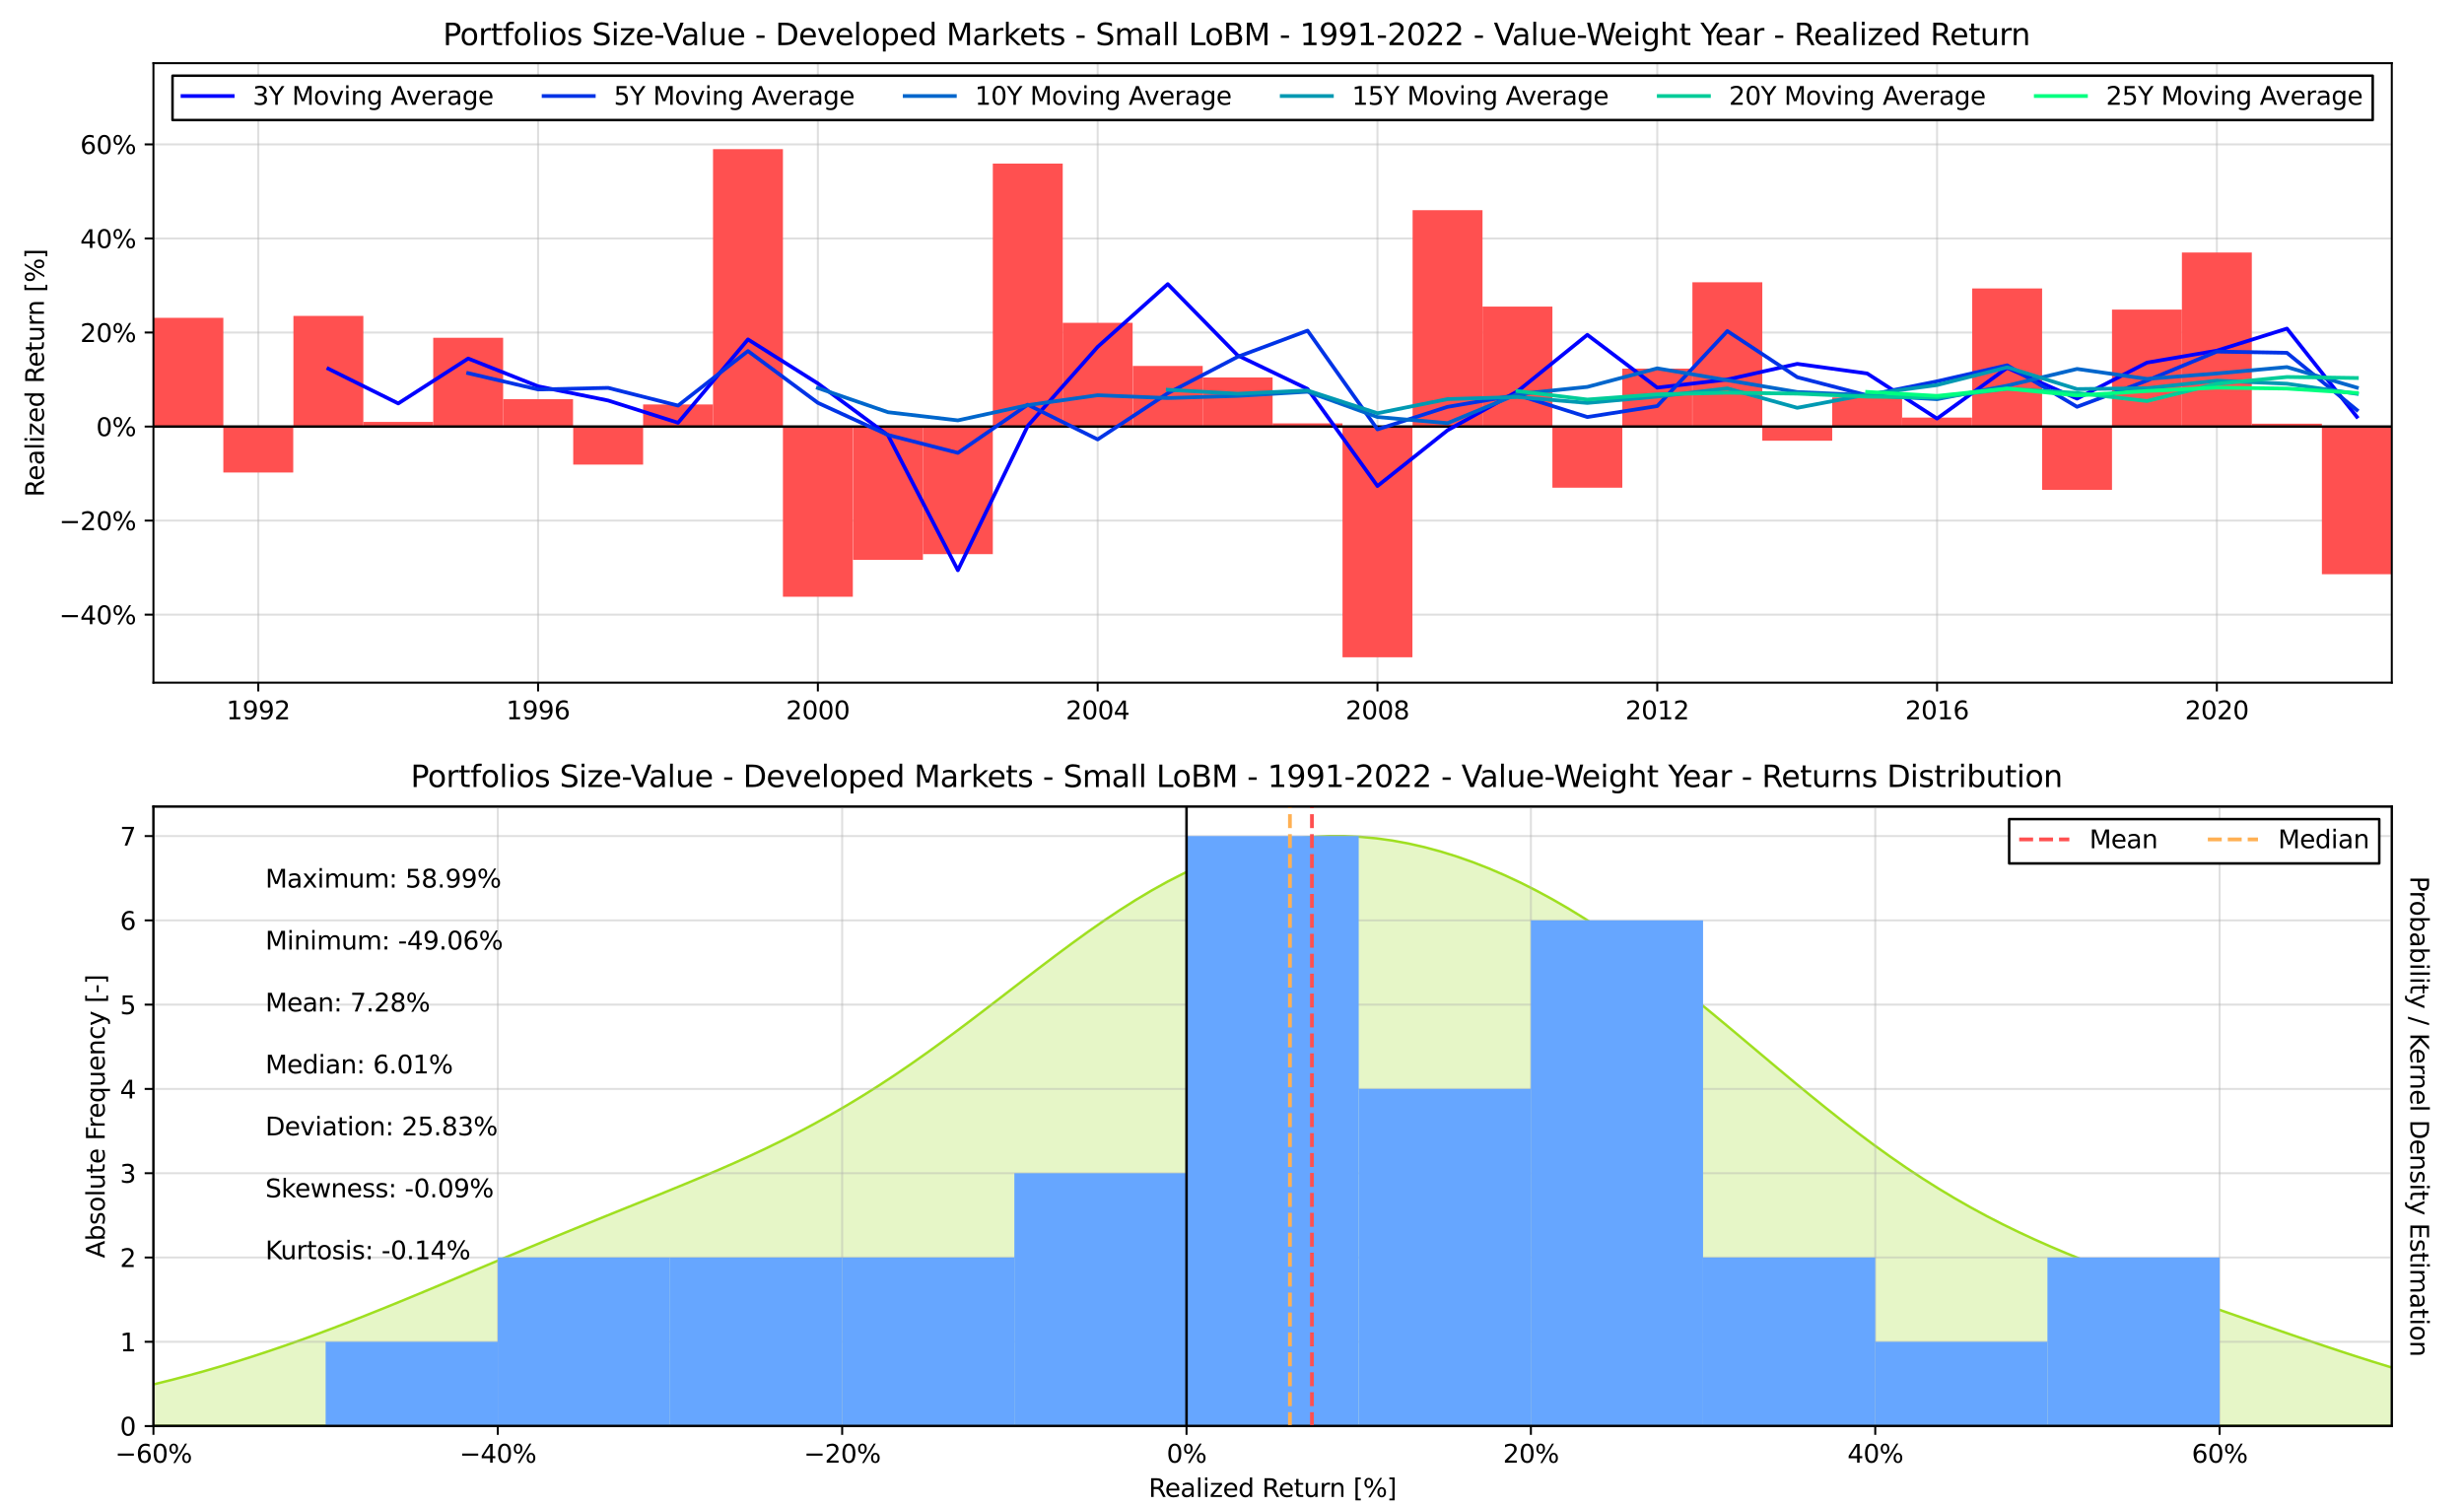 <?xml version="1.0" encoding="utf-8" standalone="no"?>
<!DOCTYPE svg PUBLIC "-//W3C//DTD SVG 1.1//EN"
  "http://www.w3.org/Graphics/SVG/1.1/DTD/svg11.dtd">
<svg xmlns:xlink="http://www.w3.org/1999/xlink" width="982.8pt" height="601.2pt" viewBox="0 0 982.8 601.2" xmlns="http://www.w3.org/2000/svg" version="1.1">
 <defs>
  <style type="text/css">*{stroke-linejoin: round; stroke-linecap: butt}</style>
 </defs>
 <g id="figure_1">
  <g id="patch_1">
   <path d="M 0 601.2 
L 982.8 601.2 
L 982.8 0 
L 0 0 
z
" style="fill: #ffffff"/>
  </g>
  <g id="axes_1">
   <g id="patch_2">
    <path d="M 61.2 272.291 
L 954 272.291 
L 954 25.2 
L 61.2 25.2 
z
" style="fill: #ffffff"/>
   </g>
   <g id="matplotlib.axis_1">
    <g id="xtick_1">
     <g id="line2d_1">
      <path d="M 103.021 272.291 
L 103.021 25.2 
" clip-path="url(#p0a50e536b4)" style="fill: none; stroke: #b0b0b0; stroke-opacity: 0.4; stroke-width: 0.8; stroke-linecap: square"/>
     </g>
     <g id="line2d_2">
      <defs>
       <path id="m32da7d7f02" d="M 0 0 
L 0 3.5 
" style="stroke: #000000; stroke-width: 0.8"/>
      </defs>
      <g>
       <use xlink:href="#m32da7d7f02" x="103.021" y="272.291" style="stroke: #000000; stroke-width: 0.8"/>
      </g>
     </g>
     <g id="text_1">
      <!-- 1992 -->
      <g transform="translate(90.296 286.889) scale(0.1 -0.1)">
       <defs>
        <path id="DejaVuSans-31" d="M 794 531 
L 1825 531 
L 1825 4091 
L 703 3866 
L 703 4441 
L 1819 4666 
L 2450 4666 
L 2450 531 
L 3481 531 
L 3481 0 
L 794 0 
L 794 531 
z
" transform="scale(0.016)"/>
        <path id="DejaVuSans-39" d="M 703 97 
L 703 672 
Q 941 559 1184 500 
Q 1428 441 1663 441 
Q 2288 441 2617 861 
Q 2947 1281 2994 2138 
Q 2813 1869 2534 1725 
Q 2256 1581 1919 1581 
Q 1219 1581 811 2004 
Q 403 2428 403 3163 
Q 403 3881 828 4315 
Q 1253 4750 1959 4750 
Q 2769 4750 3195 4129 
Q 3622 3509 3622 2328 
Q 3622 1225 3098 567 
Q 2575 -91 1691 -91 
Q 1453 -91 1209 -44 
Q 966 3 703 97 
z
M 1959 2075 
Q 2384 2075 2632 2365 
Q 2881 2656 2881 3163 
Q 2881 3666 2632 3958 
Q 2384 4250 1959 4250 
Q 1534 4250 1286 3958 
Q 1038 3666 1038 3163 
Q 1038 2656 1286 2365 
Q 1534 2075 1959 2075 
z
" transform="scale(0.016)"/>
        <path id="DejaVuSans-32" d="M 1228 531 
L 3431 531 
L 3431 0 
L 469 0 
L 469 531 
Q 828 903 1448 1529 
Q 2069 2156 2228 2338 
Q 2531 2678 2651 2914 
Q 2772 3150 2772 3378 
Q 2772 3750 2511 3984 
Q 2250 4219 1831 4219 
Q 1534 4219 1204 4116 
Q 875 4013 500 3803 
L 500 4441 
Q 881 4594 1212 4672 
Q 1544 4750 1819 4750 
Q 2544 4750 2975 4387 
Q 3406 4025 3406 3419 
Q 3406 3131 3298 2873 
Q 3191 2616 2906 2266 
Q 2828 2175 2409 1742 
Q 1991 1309 1228 531 
z
" transform="scale(0.016)"/>
       </defs>
       <use xlink:href="#DejaVuSans-31"/>
       <use xlink:href="#DejaVuSans-39" x="63.623"/>
       <use xlink:href="#DejaVuSans-39" x="127.246"/>
       <use xlink:href="#DejaVuSans-32" x="190.869"/>
      </g>
     </g>
    </g>
    <g id="xtick_2">
     <g id="line2d_3">
      <path d="M 214.621 272.291 
L 214.621 25.2 
" clip-path="url(#p0a50e536b4)" style="fill: none; stroke: #b0b0b0; stroke-opacity: 0.4; stroke-width: 0.8; stroke-linecap: square"/>
     </g>
     <g id="line2d_4">
      <g>
       <use xlink:href="#m32da7d7f02" x="214.621" y="272.291" style="stroke: #000000; stroke-width: 0.8"/>
      </g>
     </g>
     <g id="text_2">
      <!-- 1996 -->
      <g transform="translate(201.896 286.889) scale(0.1 -0.1)">
       <defs>
        <path id="DejaVuSans-36" d="M 2113 2584 
Q 1688 2584 1439 2293 
Q 1191 2003 1191 1497 
Q 1191 994 1439 701 
Q 1688 409 2113 409 
Q 2538 409 2786 701 
Q 3034 994 3034 1497 
Q 3034 2003 2786 2293 
Q 2538 2584 2113 2584 
z
M 3366 4563 
L 3366 3988 
Q 3128 4100 2886 4159 
Q 2644 4219 2406 4219 
Q 1781 4219 1451 3797 
Q 1122 3375 1075 2522 
Q 1259 2794 1537 2939 
Q 1816 3084 2150 3084 
Q 2853 3084 3261 2657 
Q 3669 2231 3669 1497 
Q 3669 778 3244 343 
Q 2819 -91 2113 -91 
Q 1303 -91 875 529 
Q 447 1150 447 2328 
Q 447 3434 972 4092 
Q 1497 4750 2381 4750 
Q 2619 4750 2861 4703 
Q 3103 4656 3366 4563 
z
" transform="scale(0.016)"/>
       </defs>
       <use xlink:href="#DejaVuSans-31"/>
       <use xlink:href="#DejaVuSans-39" x="63.623"/>
       <use xlink:href="#DejaVuSans-39" x="127.246"/>
       <use xlink:href="#DejaVuSans-36" x="190.869"/>
      </g>
     </g>
    </g>
    <g id="xtick_3">
     <g id="line2d_5">
      <path d="M 326.221 272.291 
L 326.221 25.2 
" clip-path="url(#p0a50e536b4)" style="fill: none; stroke: #b0b0b0; stroke-opacity: 0.4; stroke-width: 0.8; stroke-linecap: square"/>
     </g>
     <g id="line2d_6">
      <g>
       <use xlink:href="#m32da7d7f02" x="326.221" y="272.291" style="stroke: #000000; stroke-width: 0.8"/>
      </g>
     </g>
     <g id="text_3">
      <!-- 2000 -->
      <g transform="translate(313.496 286.889) scale(0.1 -0.1)">
       <defs>
        <path id="DejaVuSans-30" d="M 2034 4250 
Q 1547 4250 1301 3770 
Q 1056 3291 1056 2328 
Q 1056 1369 1301 889 
Q 1547 409 2034 409 
Q 2525 409 2770 889 
Q 3016 1369 3016 2328 
Q 3016 3291 2770 3770 
Q 2525 4250 2034 4250 
z
M 2034 4750 
Q 2819 4750 3233 4129 
Q 3647 3509 3647 2328 
Q 3647 1150 3233 529 
Q 2819 -91 2034 -91 
Q 1250 -91 836 529 
Q 422 1150 422 2328 
Q 422 3509 836 4129 
Q 1250 4750 2034 4750 
z
" transform="scale(0.016)"/>
       </defs>
       <use xlink:href="#DejaVuSans-32"/>
       <use xlink:href="#DejaVuSans-30" x="63.623"/>
       <use xlink:href="#DejaVuSans-30" x="127.246"/>
       <use xlink:href="#DejaVuSans-30" x="190.869"/>
      </g>
     </g>
    </g>
    <g id="xtick_4">
     <g id="line2d_7">
      <path d="M 437.821 272.291 
L 437.821 25.2 
" clip-path="url(#p0a50e536b4)" style="fill: none; stroke: #b0b0b0; stroke-opacity: 0.4; stroke-width: 0.8; stroke-linecap: square"/>
     </g>
     <g id="line2d_8">
      <g>
       <use xlink:href="#m32da7d7f02" x="437.821" y="272.291" style="stroke: #000000; stroke-width: 0.8"/>
      </g>
     </g>
     <g id="text_4">
      <!-- 2004 -->
      <g transform="translate(425.096 286.889) scale(0.1 -0.1)">
       <defs>
        <path id="DejaVuSans-34" d="M 2419 4116 
L 825 1625 
L 2419 1625 
L 2419 4116 
z
M 2253 4666 
L 3047 4666 
L 3047 1625 
L 3713 1625 
L 3713 1100 
L 3047 1100 
L 3047 0 
L 2419 0 
L 2419 1100 
L 313 1100 
L 313 1709 
L 2253 4666 
z
" transform="scale(0.016)"/>
       </defs>
       <use xlink:href="#DejaVuSans-32"/>
       <use xlink:href="#DejaVuSans-30" x="63.623"/>
       <use xlink:href="#DejaVuSans-30" x="127.246"/>
       <use xlink:href="#DejaVuSans-34" x="190.869"/>
      </g>
     </g>
    </g>
    <g id="xtick_5">
     <g id="line2d_9">
      <path d="M 549.421 272.291 
L 549.421 25.2 
" clip-path="url(#p0a50e536b4)" style="fill: none; stroke: #b0b0b0; stroke-opacity: 0.4; stroke-width: 0.8; stroke-linecap: square"/>
     </g>
     <g id="line2d_10">
      <g>
       <use xlink:href="#m32da7d7f02" x="549.421" y="272.291" style="stroke: #000000; stroke-width: 0.8"/>
      </g>
     </g>
     <g id="text_5">
      <!-- 2008 -->
      <g transform="translate(536.696 286.889) scale(0.1 -0.1)">
       <defs>
        <path id="DejaVuSans-38" d="M 2034 2216 
Q 1584 2216 1326 1975 
Q 1069 1734 1069 1313 
Q 1069 891 1326 650 
Q 1584 409 2034 409 
Q 2484 409 2743 651 
Q 3003 894 3003 1313 
Q 3003 1734 2745 1975 
Q 2488 2216 2034 2216 
z
M 1403 2484 
Q 997 2584 770 2862 
Q 544 3141 544 3541 
Q 544 4100 942 4425 
Q 1341 4750 2034 4750 
Q 2731 4750 3128 4425 
Q 3525 4100 3525 3541 
Q 3525 3141 3298 2862 
Q 3072 2584 2669 2484 
Q 3125 2378 3379 2068 
Q 3634 1759 3634 1313 
Q 3634 634 3220 271 
Q 2806 -91 2034 -91 
Q 1263 -91 848 271 
Q 434 634 434 1313 
Q 434 1759 690 2068 
Q 947 2378 1403 2484 
z
M 1172 3481 
Q 1172 3119 1398 2916 
Q 1625 2713 2034 2713 
Q 2441 2713 2670 2916 
Q 2900 3119 2900 3481 
Q 2900 3844 2670 4047 
Q 2441 4250 2034 4250 
Q 1625 4250 1398 4047 
Q 1172 3844 1172 3481 
z
" transform="scale(0.016)"/>
       </defs>
       <use xlink:href="#DejaVuSans-32"/>
       <use xlink:href="#DejaVuSans-30" x="63.623"/>
       <use xlink:href="#DejaVuSans-30" x="127.246"/>
       <use xlink:href="#DejaVuSans-38" x="190.869"/>
      </g>
     </g>
    </g>
    <g id="xtick_6">
     <g id="line2d_11">
      <path d="M 661.021 272.291 
L 661.021 25.2 
" clip-path="url(#p0a50e536b4)" style="fill: none; stroke: #b0b0b0; stroke-opacity: 0.4; stroke-width: 0.8; stroke-linecap: square"/>
     </g>
     <g id="line2d_12">
      <g>
       <use xlink:href="#m32da7d7f02" x="661.021" y="272.291" style="stroke: #000000; stroke-width: 0.8"/>
      </g>
     </g>
     <g id="text_6">
      <!-- 2012 -->
      <g transform="translate(648.296 286.889) scale(0.1 -0.1)">
       <use xlink:href="#DejaVuSans-32"/>
       <use xlink:href="#DejaVuSans-30" x="63.623"/>
       <use xlink:href="#DejaVuSans-31" x="127.246"/>
       <use xlink:href="#DejaVuSans-32" x="190.869"/>
      </g>
     </g>
    </g>
    <g id="xtick_7">
     <g id="line2d_13">
      <path d="M 772.621 272.291 
L 772.621 25.2 
" clip-path="url(#p0a50e536b4)" style="fill: none; stroke: #b0b0b0; stroke-opacity: 0.4; stroke-width: 0.8; stroke-linecap: square"/>
     </g>
     <g id="line2d_14">
      <g>
       <use xlink:href="#m32da7d7f02" x="772.621" y="272.291" style="stroke: #000000; stroke-width: 0.8"/>
      </g>
     </g>
     <g id="text_7">
      <!-- 2016 -->
      <g transform="translate(759.896 286.889) scale(0.1 -0.1)">
       <use xlink:href="#DejaVuSans-32"/>
       <use xlink:href="#DejaVuSans-30" x="63.623"/>
       <use xlink:href="#DejaVuSans-31" x="127.246"/>
       <use xlink:href="#DejaVuSans-36" x="190.869"/>
      </g>
     </g>
    </g>
    <g id="xtick_8">
     <g id="line2d_15">
      <path d="M 884.221 272.291 
L 884.221 25.2 
" clip-path="url(#p0a50e536b4)" style="fill: none; stroke: #b0b0b0; stroke-opacity: 0.4; stroke-width: 0.8; stroke-linecap: square"/>
     </g>
     <g id="line2d_16">
      <g>
       <use xlink:href="#m32da7d7f02" x="884.221" y="272.291" style="stroke: #000000; stroke-width: 0.8"/>
      </g>
     </g>
     <g id="text_8">
      <!-- 2020 -->
      <g transform="translate(871.496 286.889) scale(0.1 -0.1)">
       <use xlink:href="#DejaVuSans-32"/>
       <use xlink:href="#DejaVuSans-30" x="63.623"/>
       <use xlink:href="#DejaVuSans-32" x="127.246"/>
       <use xlink:href="#DejaVuSans-30" x="190.869"/>
      </g>
     </g>
    </g>
   </g>
   <g id="matplotlib.axis_2">
    <g id="ytick_1">
     <g id="line2d_17">
      <path d="M 61.2 245.164 
L 954 245.164 
" clip-path="url(#p0a50e536b4)" style="fill: none; stroke: #b0b0b0; stroke-opacity: 0.4; stroke-width: 0.8; stroke-linecap: square"/>
     </g>
     <g id="line2d_18">
      <defs>
       <path id="m6ec2e3d408" d="M 0 0 
L -3.5 0 
" style="stroke: #000000; stroke-width: 0.8"/>
      </defs>
      <g>
       <use xlink:href="#m6ec2e3d408" x="61.2" y="245.164" style="stroke: #000000; stroke-width: 0.8"/>
      </g>
     </g>
     <g id="text_9">
      <!-- −40% -->
      <g transform="translate(23.594 248.963) scale(0.1 -0.1)">
       <defs>
        <path id="DejaVuSans-2212" d="M 678 2272 
L 4684 2272 
L 4684 1741 
L 678 1741 
L 678 2272 
z
" transform="scale(0.016)"/>
        <path id="DejaVuSans-25" d="M 4653 2053 
Q 4381 2053 4226 1822 
Q 4072 1591 4072 1178 
Q 4072 772 4226 539 
Q 4381 306 4653 306 
Q 4919 306 5073 539 
Q 5228 772 5228 1178 
Q 5228 1588 5073 1820 
Q 4919 2053 4653 2053 
z
M 4653 2450 
Q 5147 2450 5437 2106 
Q 5728 1763 5728 1178 
Q 5728 594 5436 251 
Q 5144 -91 4653 -91 
Q 4153 -91 3862 251 
Q 3572 594 3572 1178 
Q 3572 1766 3864 2108 
Q 4156 2450 4653 2450 
z
M 1428 4353 
Q 1159 4353 1004 4120 
Q 850 3888 850 3481 
Q 850 3069 1003 2837 
Q 1156 2606 1428 2606 
Q 1700 2606 1854 2837 
Q 2009 3069 2009 3481 
Q 2009 3884 1853 4118 
Q 1697 4353 1428 4353 
z
M 4250 4750 
L 4750 4750 
L 1831 -91 
L 1331 -91 
L 4250 4750 
z
M 1428 4750 
Q 1922 4750 2215 4408 
Q 2509 4066 2509 3481 
Q 2509 2891 2217 2550 
Q 1925 2209 1428 2209 
Q 931 2209 642 2551 
Q 353 2894 353 3481 
Q 353 4063 643 4406 
Q 934 4750 1428 4750 
z
" transform="scale(0.016)"/>
       </defs>
       <use xlink:href="#DejaVuSans-2212"/>
       <use xlink:href="#DejaVuSans-34" x="83.789"/>
       <use xlink:href="#DejaVuSans-30" x="147.412"/>
       <use xlink:href="#DejaVuSans-25" x="211.035"/>
      </g>
     </g>
    </g>
    <g id="ytick_2">
     <g id="line2d_19">
      <path d="M 61.2 207.65 
L 954 207.65 
" clip-path="url(#p0a50e536b4)" style="fill: none; stroke: #b0b0b0; stroke-opacity: 0.4; stroke-width: 0.8; stroke-linecap: square"/>
     </g>
     <g id="line2d_20">
      <g>
       <use xlink:href="#m6ec2e3d408" x="61.2" y="207.65" style="stroke: #000000; stroke-width: 0.8"/>
      </g>
     </g>
     <g id="text_10">
      <!-- −20% -->
      <g transform="translate(23.594 211.449) scale(0.1 -0.1)">
       <use xlink:href="#DejaVuSans-2212"/>
       <use xlink:href="#DejaVuSans-32" x="83.789"/>
       <use xlink:href="#DejaVuSans-30" x="147.412"/>
       <use xlink:href="#DejaVuSans-25" x="211.035"/>
      </g>
     </g>
    </g>
    <g id="ytick_3">
     <g id="line2d_21">
      <path d="M 61.2 170.136 
L 954 170.136 
" clip-path="url(#p0a50e536b4)" style="fill: none; stroke: #b0b0b0; stroke-opacity: 0.4; stroke-width: 0.8; stroke-linecap: square"/>
     </g>
     <g id="line2d_22">
      <g>
       <use xlink:href="#m6ec2e3d408" x="61.2" y="170.136" style="stroke: #000000; stroke-width: 0.8"/>
      </g>
     </g>
     <g id="text_11">
      <!-- 0% -->
      <g transform="translate(38.336 173.935) scale(0.1 -0.1)">
       <use xlink:href="#DejaVuSans-30"/>
       <use xlink:href="#DejaVuSans-25" x="63.623"/>
      </g>
     </g>
    </g>
    <g id="ytick_4">
     <g id="line2d_23">
      <path d="M 61.2 132.623 
L 954 132.623 
" clip-path="url(#p0a50e536b4)" style="fill: none; stroke: #b0b0b0; stroke-opacity: 0.4; stroke-width: 0.8; stroke-linecap: square"/>
     </g>
     <g id="line2d_24">
      <g>
       <use xlink:href="#m6ec2e3d408" x="61.2" y="132.623" style="stroke: #000000; stroke-width: 0.8"/>
      </g>
     </g>
     <g id="text_12">
      <!-- 20% -->
      <g transform="translate(31.973 136.422) scale(0.1 -0.1)">
       <use xlink:href="#DejaVuSans-32"/>
       <use xlink:href="#DejaVuSans-30" x="63.623"/>
       <use xlink:href="#DejaVuSans-25" x="127.246"/>
      </g>
     </g>
    </g>
    <g id="ytick_5">
     <g id="line2d_25">
      <path d="M 61.2 95.109 
L 954 95.109 
" clip-path="url(#p0a50e536b4)" style="fill: none; stroke: #b0b0b0; stroke-opacity: 0.4; stroke-width: 0.8; stroke-linecap: square"/>
     </g>
     <g id="line2d_26">
      <g>
       <use xlink:href="#m6ec2e3d408" x="61.2" y="95.109" style="stroke: #000000; stroke-width: 0.8"/>
      </g>
     </g>
     <g id="text_13">
      <!-- 40% -->
      <g transform="translate(31.973 98.908) scale(0.1 -0.1)">
       <use xlink:href="#DejaVuSans-34"/>
       <use xlink:href="#DejaVuSans-30" x="63.623"/>
       <use xlink:href="#DejaVuSans-25" x="127.246"/>
      </g>
     </g>
    </g>
    <g id="ytick_6">
     <g id="line2d_27">
      <path d="M 61.2 57.595 
L 954 57.595 
" clip-path="url(#p0a50e536b4)" style="fill: none; stroke: #b0b0b0; stroke-opacity: 0.4; stroke-width: 0.8; stroke-linecap: square"/>
     </g>
     <g id="line2d_28">
      <g>
       <use xlink:href="#m6ec2e3d408" x="61.2" y="57.595" style="stroke: #000000; stroke-width: 0.8"/>
      </g>
     </g>
     <g id="text_14">
      <!-- 60% -->
      <g transform="translate(31.973 61.394) scale(0.1 -0.1)">
       <use xlink:href="#DejaVuSans-36"/>
       <use xlink:href="#DejaVuSans-30" x="63.623"/>
       <use xlink:href="#DejaVuSans-25" x="127.246"/>
      </g>
     </g>
    </g>
    <g id="text_15">
     <!-- Realized Return [%] -->
     <g transform="translate(17.514 198.21) rotate(-90) scale(0.1 -0.1)">
      <defs>
       <path id="DejaVuSans-52" d="M 2841 2188 
Q 3044 2119 3236 1894 
Q 3428 1669 3622 1275 
L 4263 0 
L 3584 0 
L 2988 1197 
Q 2756 1666 2539 1819 
Q 2322 1972 1947 1972 
L 1259 1972 
L 1259 0 
L 628 0 
L 628 4666 
L 2053 4666 
Q 2853 4666 3247 4331 
Q 3641 3997 3641 3322 
Q 3641 2881 3436 2590 
Q 3231 2300 2841 2188 
z
M 1259 4147 
L 1259 2491 
L 2053 2491 
Q 2509 2491 2742 2702 
Q 2975 2913 2975 3322 
Q 2975 3731 2742 3939 
Q 2509 4147 2053 4147 
L 1259 4147 
z
" transform="scale(0.016)"/>
       <path id="DejaVuSans-65" d="M 3597 1894 
L 3597 1613 
L 953 1613 
Q 991 1019 1311 708 
Q 1631 397 2203 397 
Q 2534 397 2845 478 
Q 3156 559 3463 722 
L 3463 178 
Q 3153 47 2828 -22 
Q 2503 -91 2169 -91 
Q 1331 -91 842 396 
Q 353 884 353 1716 
Q 353 2575 817 3079 
Q 1281 3584 2069 3584 
Q 2775 3584 3186 3129 
Q 3597 2675 3597 1894 
z
M 3022 2063 
Q 3016 2534 2758 2815 
Q 2500 3097 2075 3097 
Q 1594 3097 1305 2825 
Q 1016 2553 972 2059 
L 3022 2063 
z
" transform="scale(0.016)"/>
       <path id="DejaVuSans-61" d="M 2194 1759 
Q 1497 1759 1228 1600 
Q 959 1441 959 1056 
Q 959 750 1161 570 
Q 1363 391 1709 391 
Q 2188 391 2477 730 
Q 2766 1069 2766 1631 
L 2766 1759 
L 2194 1759 
z
M 3341 1997 
L 3341 0 
L 2766 0 
L 2766 531 
Q 2569 213 2275 61 
Q 1981 -91 1556 -91 
Q 1019 -91 701 211 
Q 384 513 384 1019 
Q 384 1609 779 1909 
Q 1175 2209 1959 2209 
L 2766 2209 
L 2766 2266 
Q 2766 2663 2505 2880 
Q 2244 3097 1772 3097 
Q 1472 3097 1187 3025 
Q 903 2953 641 2809 
L 641 3341 
Q 956 3463 1253 3523 
Q 1550 3584 1831 3584 
Q 2591 3584 2966 3190 
Q 3341 2797 3341 1997 
z
" transform="scale(0.016)"/>
       <path id="DejaVuSans-6c" d="M 603 4863 
L 1178 4863 
L 1178 0 
L 603 0 
L 603 4863 
z
" transform="scale(0.016)"/>
       <path id="DejaVuSans-69" d="M 603 3500 
L 1178 3500 
L 1178 0 
L 603 0 
L 603 3500 
z
M 603 4863 
L 1178 4863 
L 1178 4134 
L 603 4134 
L 603 4863 
z
" transform="scale(0.016)"/>
       <path id="DejaVuSans-7a" d="M 353 3500 
L 3084 3500 
L 3084 2975 
L 922 459 
L 3084 459 
L 3084 0 
L 275 0 
L 275 525 
L 2438 3041 
L 353 3041 
L 353 3500 
z
" transform="scale(0.016)"/>
       <path id="DejaVuSans-64" d="M 2906 2969 
L 2906 4863 
L 3481 4863 
L 3481 0 
L 2906 0 
L 2906 525 
Q 2725 213 2448 61 
Q 2172 -91 1784 -91 
Q 1150 -91 751 415 
Q 353 922 353 1747 
Q 353 2572 751 3078 
Q 1150 3584 1784 3584 
Q 2172 3584 2448 3432 
Q 2725 3281 2906 2969 
z
M 947 1747 
Q 947 1113 1208 752 
Q 1469 391 1925 391 
Q 2381 391 2643 752 
Q 2906 1113 2906 1747 
Q 2906 2381 2643 2742 
Q 2381 3103 1925 3103 
Q 1469 3103 1208 2742 
Q 947 2381 947 1747 
z
" transform="scale(0.016)"/>
       <path id="DejaVuSans-20" transform="scale(0.016)"/>
       <path id="DejaVuSans-74" d="M 1172 4494 
L 1172 3500 
L 2356 3500 
L 2356 3053 
L 1172 3053 
L 1172 1153 
Q 1172 725 1289 603 
Q 1406 481 1766 481 
L 2356 481 
L 2356 0 
L 1766 0 
Q 1100 0 847 248 
Q 594 497 594 1153 
L 594 3053 
L 172 3053 
L 172 3500 
L 594 3500 
L 594 4494 
L 1172 4494 
z
" transform="scale(0.016)"/>
       <path id="DejaVuSans-75" d="M 544 1381 
L 544 3500 
L 1119 3500 
L 1119 1403 
Q 1119 906 1312 657 
Q 1506 409 1894 409 
Q 2359 409 2629 706 
Q 2900 1003 2900 1516 
L 2900 3500 
L 3475 3500 
L 3475 0 
L 2900 0 
L 2900 538 
Q 2691 219 2414 64 
Q 2138 -91 1772 -91 
Q 1169 -91 856 284 
Q 544 659 544 1381 
z
M 1991 3584 
L 1991 3584 
z
" transform="scale(0.016)"/>
       <path id="DejaVuSans-72" d="M 2631 2963 
Q 2534 3019 2420 3045 
Q 2306 3072 2169 3072 
Q 1681 3072 1420 2755 
Q 1159 2438 1159 1844 
L 1159 0 
L 581 0 
L 581 3500 
L 1159 3500 
L 1159 2956 
Q 1341 3275 1631 3429 
Q 1922 3584 2338 3584 
Q 2397 3584 2469 3576 
Q 2541 3569 2628 3553 
L 2631 2963 
z
" transform="scale(0.016)"/>
       <path id="DejaVuSans-6e" d="M 3513 2113 
L 3513 0 
L 2938 0 
L 2938 2094 
Q 2938 2591 2744 2837 
Q 2550 3084 2163 3084 
Q 1697 3084 1428 2787 
Q 1159 2491 1159 1978 
L 1159 0 
L 581 0 
L 581 3500 
L 1159 3500 
L 1159 2956 
Q 1366 3272 1645 3428 
Q 1925 3584 2291 3584 
Q 2894 3584 3203 3211 
Q 3513 2838 3513 2113 
z
" transform="scale(0.016)"/>
       <path id="DejaVuSans-5b" d="M 550 4863 
L 1875 4863 
L 1875 4416 
L 1125 4416 
L 1125 -397 
L 1875 -397 
L 1875 -844 
L 550 -844 
L 550 4863 
z
" transform="scale(0.016)"/>
       <path id="DejaVuSans-5d" d="M 1947 4863 
L 1947 -844 
L 622 -844 
L 622 -397 
L 1369 -397 
L 1369 4416 
L 622 4416 
L 622 4863 
L 1947 4863 
z
" transform="scale(0.016)"/>
      </defs>
      <use xlink:href="#DejaVuSans-52"/>
      <use xlink:href="#DejaVuSans-65" x="64.982"/>
      <use xlink:href="#DejaVuSans-61" x="126.506"/>
      <use xlink:href="#DejaVuSans-6c" x="187.785"/>
      <use xlink:href="#DejaVuSans-69" x="215.568"/>
      <use xlink:href="#DejaVuSans-7a" x="243.352"/>
      <use xlink:href="#DejaVuSans-65" x="295.842"/>
      <use xlink:href="#DejaVuSans-64" x="357.365"/>
      <use xlink:href="#DejaVuSans-20" x="420.842"/>
      <use xlink:href="#DejaVuSans-52" x="452.629"/>
      <use xlink:href="#DejaVuSans-65" x="517.611"/>
      <use xlink:href="#DejaVuSans-74" x="579.135"/>
      <use xlink:href="#DejaVuSans-75" x="618.344"/>
      <use xlink:href="#DejaVuSans-72" x="681.723"/>
      <use xlink:href="#DejaVuSans-6e" x="721.086"/>
      <use xlink:href="#DejaVuSans-20" x="784.465"/>
      <use xlink:href="#DejaVuSans-5b" x="816.252"/>
      <use xlink:href="#DejaVuSans-25" x="855.266"/>
      <use xlink:href="#DejaVuSans-5d" x="950.285"/>
     </g>
    </g>
   </g>
   <g id="patch_3">
    <path d="M 61.2 170.136 
L 89.081 170.136 
L 89.081 126.77 
L 61.2 126.77 
z
" clip-path="url(#p0a50e536b4)" style="fill: #ff5050"/>
   </g>
   <g id="patch_4">
    <path d="M 89.081 170.136 
L 116.962 170.136 
L 116.962 188.462 
L 89.081 188.462 
z
" clip-path="url(#p0a50e536b4)" style="fill: #ff5050"/>
   </g>
   <g id="patch_5">
    <path d="M 117.038 170.136 
L 144.919 170.136 
L 144.919 126.001 
L 117.038 126.001 
z
" clip-path="url(#p0a50e536b4)" style="fill: #ff5050"/>
   </g>
   <g id="patch_6">
    <path d="M 144.919 170.136 
L 172.8 170.136 
L 172.8 168.279 
L 144.919 168.279 
z
" clip-path="url(#p0a50e536b4)" style="fill: #ff5050"/>
   </g>
   <g id="patch_7">
    <path d="M 172.8 170.136 
L 200.681 170.136 
L 200.681 134.723 
L 172.8 134.723 
z
" clip-path="url(#p0a50e536b4)" style="fill: #ff5050"/>
   </g>
   <g id="patch_8">
    <path d="M 200.681 170.136 
L 228.562 170.136 
L 228.562 159.22 
L 200.681 159.22 
z
" clip-path="url(#p0a50e536b4)" style="fill: #ff5050"/>
   </g>
   <g id="patch_9">
    <path d="M 228.638 170.136 
L 256.519 170.136 
L 256.519 185.311 
L 228.638 185.311 
z
" clip-path="url(#p0a50e536b4)" style="fill: #ff5050"/>
   </g>
   <g id="patch_10">
    <path d="M 256.519 170.136 
L 284.4 170.136 
L 284.4 161.321 
L 256.519 161.321 
z
" clip-path="url(#p0a50e536b4)" style="fill: #ff5050"/>
   </g>
   <g id="patch_11">
    <path d="M 284.4 170.136 
L 312.281 170.136 
L 312.281 59.489 
L 284.4 59.489 
z
" clip-path="url(#p0a50e536b4)" style="fill: #ff5050"/>
   </g>
   <g id="patch_12">
    <path d="M 312.281 170.136 
L 340.162 170.136 
L 340.162 238.017 
L 312.281 238.017 
z
" clip-path="url(#p0a50e536b4)" style="fill: #ff5050"/>
   </g>
   <g id="patch_13">
    <path d="M 340.238 170.136 
L 368.119 170.136 
L 368.119 223.293 
L 340.238 223.293 
z
" clip-path="url(#p0a50e536b4)" style="fill: #ff5050"/>
   </g>
   <g id="patch_14">
    <path d="M 368.119 170.136 
L 396 170.136 
L 396 221.024 
L 368.119 221.024 
z
" clip-path="url(#p0a50e536b4)" style="fill: #ff5050"/>
   </g>
   <g id="patch_15">
    <path d="M 396 170.136 
L 423.881 170.136 
L 423.881 65.248 
L 396 65.248 
z
" clip-path="url(#p0a50e536b4)" style="fill: #ff5050"/>
   </g>
   <g id="patch_16">
    <path d="M 423.881 170.136 
L 451.762 170.136 
L 451.762 128.759 
L 423.881 128.759 
z
" clip-path="url(#p0a50e536b4)" style="fill: #ff5050"/>
   </g>
   <g id="patch_17">
    <path d="M 451.838 170.136 
L 479.719 170.136 
L 479.719 145.959 
L 451.838 145.959 
z
" clip-path="url(#p0a50e536b4)" style="fill: #ff5050"/>
   </g>
   <g id="patch_18">
    <path d="M 479.719 170.136 
L 507.6 170.136 
L 507.6 150.554 
L 479.719 150.554 
z
" clip-path="url(#p0a50e536b4)" style="fill: #ff5050"/>
   </g>
   <g id="patch_19">
    <path d="M 507.6 170.136 
L 535.481 170.136 
L 535.481 168.861 
L 507.6 168.861 
z
" clip-path="url(#p0a50e536b4)" style="fill: #ff5050"/>
   </g>
   <g id="patch_20">
    <path d="M 535.481 170.136 
L 563.362 170.136 
L 563.362 262.158 
L 535.481 262.158 
z
" clip-path="url(#p0a50e536b4)" style="fill: #ff5050"/>
   </g>
   <g id="patch_21">
    <path d="M 563.438 170.136 
L 591.319 170.136 
L 591.319 83.836 
L 563.438 83.836 
z
" clip-path="url(#p0a50e536b4)" style="fill: #ff5050"/>
   </g>
   <g id="patch_22">
    <path d="M 591.319 170.136 
L 619.2 170.136 
L 619.2 122.287 
L 591.319 122.287 
z
" clip-path="url(#p0a50e536b4)" style="fill: #ff5050"/>
   </g>
   <g id="patch_23">
    <path d="M 619.2 170.136 
L 647.081 170.136 
L 647.081 194.52 
L 619.2 194.52 
z
" clip-path="url(#p0a50e536b4)" style="fill: #ff5050"/>
   </g>
   <g id="patch_24">
    <path d="M 647.081 170.136 
L 674.962 170.136 
L 674.962 147.028 
L 647.081 147.028 
z
" clip-path="url(#p0a50e536b4)" style="fill: #ff5050"/>
   </g>
   <g id="patch_25">
    <path d="M 675.038 170.136 
L 702.919 170.136 
L 702.919 112.59 
L 675.038 112.59 
z
" clip-path="url(#p0a50e536b4)" style="fill: #ff5050"/>
   </g>
   <g id="patch_26">
    <path d="M 702.919 170.136 
L 730.8 170.136 
L 730.8 175.782 
L 702.919 175.782 
z
" clip-path="url(#p0a50e536b4)" style="fill: #ff5050"/>
   </g>
   <g id="patch_27">
    <path d="M 730.8 170.136 
L 758.681 170.136 
L 758.681 158.526 
L 730.8 158.526 
z
" clip-path="url(#p0a50e536b4)" style="fill: #ff5050"/>
   </g>
   <g id="patch_28">
    <path d="M 758.681 170.136 
L 786.562 170.136 
L 786.562 166.554 
L 758.681 166.554 
z
" clip-path="url(#p0a50e536b4)" style="fill: #ff5050"/>
   </g>
   <g id="patch_29">
    <path d="M 786.638 170.136 
L 814.519 170.136 
L 814.519 115.047 
L 786.638 115.047 
z
" clip-path="url(#p0a50e536b4)" style="fill: #ff5050"/>
   </g>
   <g id="patch_30">
    <path d="M 814.519 170.136 
L 842.4 170.136 
L 842.4 195.383 
L 814.519 195.383 
z
" clip-path="url(#p0a50e536b4)" style="fill: #ff5050"/>
   </g>
   <g id="patch_31">
    <path d="M 842.4 170.136 
L 870.281 170.136 
L 870.281 123.488 
L 842.4 123.488 
z
" clip-path="url(#p0a50e536b4)" style="fill: #ff5050"/>
   </g>
   <g id="patch_32">
    <path d="M 870.281 170.136 
L 898.162 170.136 
L 898.162 100.717 
L 870.281 100.717 
z
" clip-path="url(#p0a50e536b4)" style="fill: #ff5050"/>
   </g>
   <g id="patch_33">
    <path d="M 898.238 170.136 
L 926.119 170.136 
L 926.119 168.992 
L 898.238 168.992 
z
" clip-path="url(#p0a50e536b4)" style="fill: #ff5050"/>
   </g>
   <g id="patch_34">
    <path d="M 926.119 170.136 
L 954 170.136 
L 954 229.033 
L 926.119 229.033 
z
" clip-path="url(#p0a50e536b4)" style="fill: #ff5050"/>
   </g>
   <g id="line2d_29">
    <path d="M 61.2 170.136 
L 954 170.136 
" clip-path="url(#p0a50e536b4)" style="fill: none; stroke: #000000; stroke-linecap: square"/>
   </g>
   <g id="line2d_30">
    <path d="M 130.979 147.078 
L 158.86 160.914 
L 186.74 143.001 
L 214.621 154.074 
L 242.579 159.751 
L 270.46 168.617 
L 298.34 135.374 
L 326.221 152.942 
L 354.179 173.6 
L 382.06 227.445 
L 409.94 169.855 
L 437.821 138.343 
L 465.779 113.322 
L 493.66 141.757 
L 521.54 155.125 
L 549.421 193.857 
L 577.379 171.618 
L 605.26 156.094 
L 633.14 133.548 
L 661.021 154.612 
L 688.979 151.379 
L 716.86 145.133 
L 744.74 148.966 
L 772.621 166.954 
L 800.579 146.709 
L 828.46 158.995 
L 856.34 144.639 
L 884.221 139.863 
L 912.179 131.066 
L 940.06 166.247 
" clip-path="url(#p0a50e536b4)" style="fill: none; stroke: #0000ff; stroke-width: 1.5; stroke-linecap: square"/>
   </g>
   <g id="line2d_31">
    <path d="M 186.74 148.847 
L 214.621 155.337 
L 242.579 154.707 
L 270.46 161.771 
L 298.34 140.013 
L 326.221 160.672 
L 354.179 173.486 
L 382.06 180.629 
L 409.94 161.414 
L 437.821 175.268 
L 465.779 156.856 
L 493.66 142.309 
L 521.54 131.876 
L 549.421 171.258 
L 577.379 162.273 
L 605.26 157.539 
L 633.14 166.332 
L 661.021 161.966 
L 688.979 132.052 
L 716.86 150.442 
L 744.74 157.689 
L 772.621 152.096 
L 800.579 145.7 
L 828.46 162.258 
L 856.34 151.8 
L 884.221 140.238 
L 912.179 140.725 
L 940.06 163.523 
" clip-path="url(#p0a50e536b4)" style="fill: none; stroke: #0033e6; stroke-width: 1.5; stroke-linecap: square"/>
   </g>
   <g id="line2d_32">
    <path d="M 326.221 154.759 
L 354.179 164.412 
L 382.06 167.668 
L 409.94 161.593 
L 437.821 157.64 
L 465.779 158.764 
L 493.66 157.897 
L 521.54 156.252 
L 549.421 166.336 
L 577.379 168.771 
L 605.26 157.198 
L 633.14 154.32 
L 661.021 146.921 
L 688.979 151.655 
L 716.86 156.357 
L 744.74 157.614 
L 772.621 159.214 
L 800.579 153.833 
L 828.46 147.155 
L 856.34 151.121 
L 884.221 148.964 
L 912.179 146.411 
L 940.06 154.611 
" clip-path="url(#p0a50e536b4)" style="fill: none; stroke: #0066cc; stroke-width: 1.5; stroke-linecap: square"/>
   </g>
   <g id="line2d_33">
    <path d="M 465.779 155.458 
L 493.66 157.044 
L 521.54 155.737 
L 549.421 164.814 
L 577.379 159.185 
L 605.26 158.356 
L 633.14 160.709 
L 661.021 158.157 
L 688.979 154.908 
L 716.86 162.661 
L 744.74 157.362 
L 772.621 153.579 
L 800.579 146.514 
L 828.46 155.19 
L 856.34 154.838 
L 884.221 151.822 
L 912.179 153.051 
L 940.06 157.063 
" clip-path="url(#p0a50e536b4)" style="fill: none; stroke: #0099b2; stroke-width: 1.5; stroke-linecap: square"/>
   </g>
   <g id="line2d_34">
    <path d="M 605.26 155.979 
L 633.14 159.366 
L 661.021 157.294 
L 688.979 156.624 
L 716.86 156.999 
L 744.74 158.189 
L 772.621 158.556 
L 800.579 155.043 
L 828.46 156.746 
L 856.34 159.946 
L 884.221 153.081 
L 912.179 150.366 
L 940.06 150.766 
" clip-path="url(#p0a50e536b4)" style="fill: none; stroke: #00cc99; stroke-width: 1.5; stroke-linecap: square"/>
   </g>
   <g id="line2d_35">
    <path d="M 744.74 156.321 
L 772.621 157.912 
L 800.579 154.975 
L 828.46 157.751 
L 856.34 155.959 
L 884.221 154.599 
L 912.179 154.99 
L 940.06 156.739 
" clip-path="url(#p0a50e536b4)" style="fill: none; stroke: #00ff80; stroke-width: 1.5; stroke-linecap: square"/>
   </g>
   <g id="patch_35">
    <path d="M 61.2 272.291 
L 61.2 25.2 
" style="fill: none; stroke: #000000; stroke-width: 0.8; stroke-linejoin: miter; stroke-linecap: square"/>
   </g>
   <g id="patch_36">
    <path d="M 954 272.291 
L 954 25.2 
" style="fill: none; stroke: #000000; stroke-width: 0.8; stroke-linejoin: miter; stroke-linecap: square"/>
   </g>
   <g id="patch_37">
    <path d="M 61.2 272.291 
L 954 272.291 
" style="fill: none; stroke: #000000; stroke-width: 0.8; stroke-linejoin: miter; stroke-linecap: square"/>
   </g>
   <g id="patch_38">
    <path d="M 61.2 25.2 
L 954 25.2 
" style="fill: none; stroke: #000000; stroke-width: 0.8; stroke-linejoin: miter; stroke-linecap: square"/>
   </g>
   <g id="text_16">
    <!-- Portfolios Size-Value - Developed Markets - Small LoBM - 1991-2022 - Value-Weight Year - Realized Return -->
    <g transform="translate(176.67 18) scale(0.12 -0.12)">
     <defs>
      <path id="DejaVuSans-50" d="M 1259 4147 
L 1259 2394 
L 2053 2394 
Q 2494 2394 2734 2622 
Q 2975 2850 2975 3272 
Q 2975 3691 2734 3919 
Q 2494 4147 2053 4147 
L 1259 4147 
z
M 628 4666 
L 2053 4666 
Q 2838 4666 3239 4311 
Q 3641 3956 3641 3272 
Q 3641 2581 3239 2228 
Q 2838 1875 2053 1875 
L 1259 1875 
L 1259 0 
L 628 0 
L 628 4666 
z
" transform="scale(0.016)"/>
      <path id="DejaVuSans-6f" d="M 1959 3097 
Q 1497 3097 1228 2736 
Q 959 2375 959 1747 
Q 959 1119 1226 758 
Q 1494 397 1959 397 
Q 2419 397 2687 759 
Q 2956 1122 2956 1747 
Q 2956 2369 2687 2733 
Q 2419 3097 1959 3097 
z
M 1959 3584 
Q 2709 3584 3137 3096 
Q 3566 2609 3566 1747 
Q 3566 888 3137 398 
Q 2709 -91 1959 -91 
Q 1206 -91 779 398 
Q 353 888 353 1747 
Q 353 2609 779 3096 
Q 1206 3584 1959 3584 
z
" transform="scale(0.016)"/>
      <path id="DejaVuSans-66" d="M 2375 4863 
L 2375 4384 
L 1825 4384 
Q 1516 4384 1395 4259 
Q 1275 4134 1275 3809 
L 1275 3500 
L 2222 3500 
L 2222 3053 
L 1275 3053 
L 1275 0 
L 697 0 
L 697 3053 
L 147 3053 
L 147 3500 
L 697 3500 
L 697 3744 
Q 697 4328 969 4595 
Q 1241 4863 1831 4863 
L 2375 4863 
z
" transform="scale(0.016)"/>
      <path id="DejaVuSans-73" d="M 2834 3397 
L 2834 2853 
Q 2591 2978 2328 3040 
Q 2066 3103 1784 3103 
Q 1356 3103 1142 2972 
Q 928 2841 928 2578 
Q 928 2378 1081 2264 
Q 1234 2150 1697 2047 
L 1894 2003 
Q 2506 1872 2764 1633 
Q 3022 1394 3022 966 
Q 3022 478 2636 193 
Q 2250 -91 1575 -91 
Q 1294 -91 989 -36 
Q 684 19 347 128 
L 347 722 
Q 666 556 975 473 
Q 1284 391 1588 391 
Q 1994 391 2212 530 
Q 2431 669 2431 922 
Q 2431 1156 2273 1281 
Q 2116 1406 1581 1522 
L 1381 1569 
Q 847 1681 609 1914 
Q 372 2147 372 2553 
Q 372 3047 722 3315 
Q 1072 3584 1716 3584 
Q 2034 3584 2315 3537 
Q 2597 3491 2834 3397 
z
" transform="scale(0.016)"/>
      <path id="DejaVuSans-53" d="M 3425 4513 
L 3425 3897 
Q 3066 4069 2747 4153 
Q 2428 4238 2131 4238 
Q 1616 4238 1336 4038 
Q 1056 3838 1056 3469 
Q 1056 3159 1242 3001 
Q 1428 2844 1947 2747 
L 2328 2669 
Q 3034 2534 3370 2195 
Q 3706 1856 3706 1288 
Q 3706 609 3251 259 
Q 2797 -91 1919 -91 
Q 1588 -91 1214 -16 
Q 841 59 441 206 
L 441 856 
Q 825 641 1194 531 
Q 1563 422 1919 422 
Q 2459 422 2753 634 
Q 3047 847 3047 1241 
Q 3047 1584 2836 1778 
Q 2625 1972 2144 2069 
L 1759 2144 
Q 1053 2284 737 2584 
Q 422 2884 422 3419 
Q 422 4038 858 4394 
Q 1294 4750 2059 4750 
Q 2388 4750 2728 4690 
Q 3069 4631 3425 4513 
z
" transform="scale(0.016)"/>
      <path id="DejaVuSans-2d" d="M 313 2009 
L 1997 2009 
L 1997 1497 
L 313 1497 
L 313 2009 
z
" transform="scale(0.016)"/>
      <path id="DejaVuSans-56" d="M 1831 0 
L 50 4666 
L 709 4666 
L 2188 738 
L 3669 4666 
L 4325 4666 
L 2547 0 
L 1831 0 
z
" transform="scale(0.016)"/>
      <path id="DejaVuSans-44" d="M 1259 4147 
L 1259 519 
L 2022 519 
Q 2988 519 3436 956 
Q 3884 1394 3884 2338 
Q 3884 3275 3436 3711 
Q 2988 4147 2022 4147 
L 1259 4147 
z
M 628 4666 
L 1925 4666 
Q 3281 4666 3915 4102 
Q 4550 3538 4550 2338 
Q 4550 1131 3912 565 
Q 3275 0 1925 0 
L 628 0 
L 628 4666 
z
" transform="scale(0.016)"/>
      <path id="DejaVuSans-76" d="M 191 3500 
L 800 3500 
L 1894 563 
L 2988 3500 
L 3597 3500 
L 2284 0 
L 1503 0 
L 191 3500 
z
" transform="scale(0.016)"/>
      <path id="DejaVuSans-70" d="M 1159 525 
L 1159 -1331 
L 581 -1331 
L 581 3500 
L 1159 3500 
L 1159 2969 
Q 1341 3281 1617 3432 
Q 1894 3584 2278 3584 
Q 2916 3584 3314 3078 
Q 3713 2572 3713 1747 
Q 3713 922 3314 415 
Q 2916 -91 2278 -91 
Q 1894 -91 1617 61 
Q 1341 213 1159 525 
z
M 3116 1747 
Q 3116 2381 2855 2742 
Q 2594 3103 2138 3103 
Q 1681 3103 1420 2742 
Q 1159 2381 1159 1747 
Q 1159 1113 1420 752 
Q 1681 391 2138 391 
Q 2594 391 2855 752 
Q 3116 1113 3116 1747 
z
" transform="scale(0.016)"/>
      <path id="DejaVuSans-4d" d="M 628 4666 
L 1569 4666 
L 2759 1491 
L 3956 4666 
L 4897 4666 
L 4897 0 
L 4281 0 
L 4281 4097 
L 3078 897 
L 2444 897 
L 1241 4097 
L 1241 0 
L 628 0 
L 628 4666 
z
" transform="scale(0.016)"/>
      <path id="DejaVuSans-6b" d="M 581 4863 
L 1159 4863 
L 1159 1991 
L 2875 3500 
L 3609 3500 
L 1753 1863 
L 3688 0 
L 2938 0 
L 1159 1709 
L 1159 0 
L 581 0 
L 581 4863 
z
" transform="scale(0.016)"/>
      <path id="DejaVuSans-6d" d="M 3328 2828 
Q 3544 3216 3844 3400 
Q 4144 3584 4550 3584 
Q 5097 3584 5394 3201 
Q 5691 2819 5691 2113 
L 5691 0 
L 5113 0 
L 5113 2094 
Q 5113 2597 4934 2840 
Q 4756 3084 4391 3084 
Q 3944 3084 3684 2787 
Q 3425 2491 3425 1978 
L 3425 0 
L 2847 0 
L 2847 2094 
Q 2847 2600 2669 2842 
Q 2491 3084 2119 3084 
Q 1678 3084 1418 2786 
Q 1159 2488 1159 1978 
L 1159 0 
L 581 0 
L 581 3500 
L 1159 3500 
L 1159 2956 
Q 1356 3278 1631 3431 
Q 1906 3584 2284 3584 
Q 2666 3584 2933 3390 
Q 3200 3197 3328 2828 
z
" transform="scale(0.016)"/>
      <path id="DejaVuSans-4c" d="M 628 4666 
L 1259 4666 
L 1259 531 
L 3531 531 
L 3531 0 
L 628 0 
L 628 4666 
z
" transform="scale(0.016)"/>
      <path id="DejaVuSans-42" d="M 1259 2228 
L 1259 519 
L 2272 519 
Q 2781 519 3026 730 
Q 3272 941 3272 1375 
Q 3272 1813 3026 2020 
Q 2781 2228 2272 2228 
L 1259 2228 
z
M 1259 4147 
L 1259 2741 
L 2194 2741 
Q 2656 2741 2882 2914 
Q 3109 3088 3109 3444 
Q 3109 3797 2882 3972 
Q 2656 4147 2194 4147 
L 1259 4147 
z
M 628 4666 
L 2241 4666 
Q 2963 4666 3353 4366 
Q 3744 4066 3744 3513 
Q 3744 3084 3544 2831 
Q 3344 2578 2956 2516 
Q 3422 2416 3680 2098 
Q 3938 1781 3938 1306 
Q 3938 681 3513 340 
Q 3088 0 2303 0 
L 628 0 
L 628 4666 
z
" transform="scale(0.016)"/>
      <path id="DejaVuSans-57" d="M 213 4666 
L 850 4666 
L 1831 722 
L 2809 4666 
L 3519 4666 
L 4500 722 
L 5478 4666 
L 6119 4666 
L 4947 0 
L 4153 0 
L 3169 4050 
L 2175 0 
L 1381 0 
L 213 4666 
z
" transform="scale(0.016)"/>
      <path id="DejaVuSans-67" d="M 2906 1791 
Q 2906 2416 2648 2759 
Q 2391 3103 1925 3103 
Q 1463 3103 1205 2759 
Q 947 2416 947 1791 
Q 947 1169 1205 825 
Q 1463 481 1925 481 
Q 2391 481 2648 825 
Q 2906 1169 2906 1791 
z
M 3481 434 
Q 3481 -459 3084 -895 
Q 2688 -1331 1869 -1331 
Q 1566 -1331 1297 -1286 
Q 1028 -1241 775 -1147 
L 775 -588 
Q 1028 -725 1275 -790 
Q 1522 -856 1778 -856 
Q 2344 -856 2625 -561 
Q 2906 -266 2906 331 
L 2906 616 
Q 2728 306 2450 153 
Q 2172 0 1784 0 
Q 1141 0 747 490 
Q 353 981 353 1791 
Q 353 2603 747 3093 
Q 1141 3584 1784 3584 
Q 2172 3584 2450 3431 
Q 2728 3278 2906 2969 
L 2906 3500 
L 3481 3500 
L 3481 434 
z
" transform="scale(0.016)"/>
      <path id="DejaVuSans-68" d="M 3513 2113 
L 3513 0 
L 2938 0 
L 2938 2094 
Q 2938 2591 2744 2837 
Q 2550 3084 2163 3084 
Q 1697 3084 1428 2787 
Q 1159 2491 1159 1978 
L 1159 0 
L 581 0 
L 581 4863 
L 1159 4863 
L 1159 2956 
Q 1366 3272 1645 3428 
Q 1925 3584 2291 3584 
Q 2894 3584 3203 3211 
Q 3513 2838 3513 2113 
z
" transform="scale(0.016)"/>
      <path id="DejaVuSans-59" d="M -13 4666 
L 666 4666 
L 1959 2747 
L 3244 4666 
L 3922 4666 
L 2272 2222 
L 2272 0 
L 1638 0 
L 1638 2222 
L -13 4666 
z
" transform="scale(0.016)"/>
     </defs>
     <use xlink:href="#DejaVuSans-50"/>
     <use xlink:href="#DejaVuSans-6f" x="56.678"/>
     <use xlink:href="#DejaVuSans-72" x="117.859"/>
     <use xlink:href="#DejaVuSans-74" x="158.973"/>
     <use xlink:href="#DejaVuSans-66" x="198.182"/>
     <use xlink:href="#DejaVuSans-6f" x="233.387"/>
     <use xlink:href="#DejaVuSans-6c" x="294.568"/>
     <use xlink:href="#DejaVuSans-69" x="322.352"/>
     <use xlink:href="#DejaVuSans-6f" x="350.135"/>
     <use xlink:href="#DejaVuSans-73" x="411.316"/>
     <use xlink:href="#DejaVuSans-20" x="463.416"/>
     <use xlink:href="#DejaVuSans-53" x="495.203"/>
     <use xlink:href="#DejaVuSans-69" x="558.68"/>
     <use xlink:href="#DejaVuSans-7a" x="586.463"/>
     <use xlink:href="#DejaVuSans-65" x="638.953"/>
     <use xlink:href="#DejaVuSans-2d" x="700.477"/>
     <use xlink:href="#DejaVuSans-56" x="730.686"/>
     <use xlink:href="#DejaVuSans-61" x="791.344"/>
     <use xlink:href="#DejaVuSans-6c" x="852.623"/>
     <use xlink:href="#DejaVuSans-75" x="880.406"/>
     <use xlink:href="#DejaVuSans-65" x="943.785"/>
     <use xlink:href="#DejaVuSans-20" x="1005.309"/>
     <use xlink:href="#DejaVuSans-2d" x="1037.096"/>
     <use xlink:href="#DejaVuSans-20" x="1073.18"/>
     <use xlink:href="#DejaVuSans-44" x="1104.967"/>
     <use xlink:href="#DejaVuSans-65" x="1181.969"/>
     <use xlink:href="#DejaVuSans-76" x="1243.492"/>
     <use xlink:href="#DejaVuSans-65" x="1302.672"/>
     <use xlink:href="#DejaVuSans-6c" x="1364.195"/>
     <use xlink:href="#DejaVuSans-6f" x="1391.979"/>
     <use xlink:href="#DejaVuSans-70" x="1453.16"/>
     <use xlink:href="#DejaVuSans-65" x="1516.637"/>
     <use xlink:href="#DejaVuSans-64" x="1578.16"/>
     <use xlink:href="#DejaVuSans-20" x="1641.637"/>
     <use xlink:href="#DejaVuSans-4d" x="1673.424"/>
     <use xlink:href="#DejaVuSans-61" x="1759.703"/>
     <use xlink:href="#DejaVuSans-72" x="1820.982"/>
     <use xlink:href="#DejaVuSans-6b" x="1862.096"/>
     <use xlink:href="#DejaVuSans-65" x="1916.381"/>
     <use xlink:href="#DejaVuSans-74" x="1977.904"/>
     <use xlink:href="#DejaVuSans-73" x="2017.113"/>
     <use xlink:href="#DejaVuSans-20" x="2069.213"/>
     <use xlink:href="#DejaVuSans-2d" x="2101"/>
     <use xlink:href="#DejaVuSans-20" x="2137.084"/>
     <use xlink:href="#DejaVuSans-53" x="2168.871"/>
     <use xlink:href="#DejaVuSans-6d" x="2232.348"/>
     <use xlink:href="#DejaVuSans-61" x="2329.76"/>
     <use xlink:href="#DejaVuSans-6c" x="2391.039"/>
     <use xlink:href="#DejaVuSans-6c" x="2418.822"/>
     <use xlink:href="#DejaVuSans-20" x="2446.605"/>
     <use xlink:href="#DejaVuSans-4c" x="2478.393"/>
     <use xlink:href="#DejaVuSans-6f" x="2532.355"/>
     <use xlink:href="#DejaVuSans-42" x="2593.537"/>
     <use xlink:href="#DejaVuSans-4d" x="2662.141"/>
     <use xlink:href="#DejaVuSans-20" x="2748.42"/>
     <use xlink:href="#DejaVuSans-2d" x="2780.207"/>
     <use xlink:href="#DejaVuSans-20" x="2816.291"/>
     <use xlink:href="#DejaVuSans-31" x="2848.078"/>
     <use xlink:href="#DejaVuSans-39" x="2911.701"/>
     <use xlink:href="#DejaVuSans-39" x="2975.324"/>
     <use xlink:href="#DejaVuSans-31" x="3038.947"/>
     <use xlink:href="#DejaVuSans-2d" x="3102.57"/>
     <use xlink:href="#DejaVuSans-32" x="3138.654"/>
     <use xlink:href="#DejaVuSans-30" x="3202.277"/>
     <use xlink:href="#DejaVuSans-32" x="3265.9"/>
     <use xlink:href="#DejaVuSans-32" x="3329.523"/>
     <use xlink:href="#DejaVuSans-20" x="3393.146"/>
     <use xlink:href="#DejaVuSans-2d" x="3424.934"/>
     <use xlink:href="#DejaVuSans-20" x="3461.018"/>
     <use xlink:href="#DejaVuSans-56" x="3492.805"/>
     <use xlink:href="#DejaVuSans-61" x="3553.463"/>
     <use xlink:href="#DejaVuSans-6c" x="3614.742"/>
     <use xlink:href="#DejaVuSans-75" x="3642.525"/>
     <use xlink:href="#DejaVuSans-65" x="3705.904"/>
     <use xlink:href="#DejaVuSans-2d" x="3767.428"/>
     <use xlink:href="#DejaVuSans-57" x="3799.512"/>
     <use xlink:href="#DejaVuSans-65" x="3892.514"/>
     <use xlink:href="#DejaVuSans-69" x="3954.037"/>
     <use xlink:href="#DejaVuSans-67" x="3981.82"/>
     <use xlink:href="#DejaVuSans-68" x="4045.297"/>
     <use xlink:href="#DejaVuSans-74" x="4108.676"/>
     <use xlink:href="#DejaVuSans-20" x="4147.885"/>
     <use xlink:href="#DejaVuSans-59" x="4179.672"/>
     <use xlink:href="#DejaVuSans-65" x="4227.506"/>
     <use xlink:href="#DejaVuSans-61" x="4289.029"/>
     <use xlink:href="#DejaVuSans-72" x="4350.309"/>
     <use xlink:href="#DejaVuSans-20" x="4391.422"/>
     <use xlink:href="#DejaVuSans-2d" x="4423.209"/>
     <use xlink:href="#DejaVuSans-20" x="4459.293"/>
     <use xlink:href="#DejaVuSans-52" x="4491.08"/>
     <use xlink:href="#DejaVuSans-65" x="4556.062"/>
     <use xlink:href="#DejaVuSans-61" x="4617.586"/>
     <use xlink:href="#DejaVuSans-6c" x="4678.865"/>
     <use xlink:href="#DejaVuSans-69" x="4706.648"/>
     <use xlink:href="#DejaVuSans-7a" x="4734.432"/>
     <use xlink:href="#DejaVuSans-65" x="4786.922"/>
     <use xlink:href="#DejaVuSans-64" x="4848.445"/>
     <use xlink:href="#DejaVuSans-20" x="4911.922"/>
     <use xlink:href="#DejaVuSans-52" x="4943.709"/>
     <use xlink:href="#DejaVuSans-65" x="5008.691"/>
     <use xlink:href="#DejaVuSans-74" x="5070.215"/>
     <use xlink:href="#DejaVuSans-75" x="5109.424"/>
     <use xlink:href="#DejaVuSans-72" x="5172.803"/>
     <use xlink:href="#DejaVuSans-6e" x="5212.166"/>
    </g>
   </g>
   <g id="legend_1">
    <g id="patch_39">
     <path d="M 68.809 47.878 
L 946.391 47.878 
L 946.391 30.2 
L 68.809 30.2 
z
" style="fill: #ffffff; stroke: #000000; stroke-linejoin: miter"/>
    </g>
    <g id="line2d_36">
     <path d="M 72.809 38.298 
L 82.809 38.298 
L 92.809 38.298 
" style="fill: none; stroke: #0000ff; stroke-width: 1.5; stroke-linecap: square"/>
    </g>
    <g id="text_17">
     <!-- 3Y Moving Average -->
     <g transform="translate(100.809 41.798) scale(0.1 -0.1)">
      <defs>
       <path id="DejaVuSans-33" d="M 2597 2516 
Q 3050 2419 3304 2112 
Q 3559 1806 3559 1356 
Q 3559 666 3084 287 
Q 2609 -91 1734 -91 
Q 1441 -91 1130 -33 
Q 819 25 488 141 
L 488 750 
Q 750 597 1062 519 
Q 1375 441 1716 441 
Q 2309 441 2620 675 
Q 2931 909 2931 1356 
Q 2931 1769 2642 2001 
Q 2353 2234 1838 2234 
L 1294 2234 
L 1294 2753 
L 1863 2753 
Q 2328 2753 2575 2939 
Q 2822 3125 2822 3475 
Q 2822 3834 2567 4026 
Q 2313 4219 1838 4219 
Q 1578 4219 1281 4162 
Q 984 4106 628 3988 
L 628 4550 
Q 988 4650 1302 4700 
Q 1616 4750 1894 4750 
Q 2613 4750 3031 4423 
Q 3450 4097 3450 3541 
Q 3450 3153 3228 2886 
Q 3006 2619 2597 2516 
z
" transform="scale(0.016)"/>
       <path id="DejaVuSans-41" d="M 2188 4044 
L 1331 1722 
L 3047 1722 
L 2188 4044 
z
M 1831 4666 
L 2547 4666 
L 4325 0 
L 3669 0 
L 3244 1197 
L 1141 1197 
L 716 0 
L 50 0 
L 1831 4666 
z
" transform="scale(0.016)"/>
      </defs>
      <use xlink:href="#DejaVuSans-33"/>
      <use xlink:href="#DejaVuSans-59" x="63.623"/>
      <use xlink:href="#DejaVuSans-20" x="124.707"/>
      <use xlink:href="#DejaVuSans-4d" x="156.494"/>
      <use xlink:href="#DejaVuSans-6f" x="242.773"/>
      <use xlink:href="#DejaVuSans-76" x="303.955"/>
      <use xlink:href="#DejaVuSans-69" x="363.135"/>
      <use xlink:href="#DejaVuSans-6e" x="390.918"/>
      <use xlink:href="#DejaVuSans-67" x="454.297"/>
      <use xlink:href="#DejaVuSans-20" x="517.773"/>
      <use xlink:href="#DejaVuSans-41" x="549.561"/>
      <use xlink:href="#DejaVuSans-76" x="612.094"/>
      <use xlink:href="#DejaVuSans-65" x="671.273"/>
      <use xlink:href="#DejaVuSans-72" x="732.797"/>
      <use xlink:href="#DejaVuSans-61" x="773.91"/>
      <use xlink:href="#DejaVuSans-67" x="835.189"/>
      <use xlink:href="#DejaVuSans-65" x="898.666"/>
     </g>
    </g>
    <g id="line2d_37">
     <path d="M 216.831 38.298 
L 226.831 38.298 
L 236.831 38.298 
" style="fill: none; stroke: #0033e6; stroke-width: 1.5; stroke-linecap: square"/>
    </g>
    <g id="text_18">
     <!-- 5Y Moving Average -->
     <g transform="translate(244.831 41.798) scale(0.1 -0.1)">
      <defs>
       <path id="DejaVuSans-35" d="M 691 4666 
L 3169 4666 
L 3169 4134 
L 1269 4134 
L 1269 2991 
Q 1406 3038 1543 3061 
Q 1681 3084 1819 3084 
Q 2600 3084 3056 2656 
Q 3513 2228 3513 1497 
Q 3513 744 3044 326 
Q 2575 -91 1722 -91 
Q 1428 -91 1123 -41 
Q 819 9 494 109 
L 494 744 
Q 775 591 1075 516 
Q 1375 441 1709 441 
Q 2250 441 2565 725 
Q 2881 1009 2881 1497 
Q 2881 1984 2565 2268 
Q 2250 2553 1709 2553 
Q 1456 2553 1204 2497 
Q 953 2441 691 2322 
L 691 4666 
z
" transform="scale(0.016)"/>
      </defs>
      <use xlink:href="#DejaVuSans-35"/>
      <use xlink:href="#DejaVuSans-59" x="63.623"/>
      <use xlink:href="#DejaVuSans-20" x="124.707"/>
      <use xlink:href="#DejaVuSans-4d" x="156.494"/>
      <use xlink:href="#DejaVuSans-6f" x="242.773"/>
      <use xlink:href="#DejaVuSans-76" x="303.955"/>
      <use xlink:href="#DejaVuSans-69" x="363.135"/>
      <use xlink:href="#DejaVuSans-6e" x="390.918"/>
      <use xlink:href="#DejaVuSans-67" x="454.297"/>
      <use xlink:href="#DejaVuSans-20" x="517.773"/>
      <use xlink:href="#DejaVuSans-41" x="549.561"/>
      <use xlink:href="#DejaVuSans-76" x="612.094"/>
      <use xlink:href="#DejaVuSans-65" x="671.273"/>
      <use xlink:href="#DejaVuSans-72" x="732.797"/>
      <use xlink:href="#DejaVuSans-61" x="773.91"/>
      <use xlink:href="#DejaVuSans-67" x="835.189"/>
      <use xlink:href="#DejaVuSans-65" x="898.666"/>
     </g>
    </g>
    <g id="line2d_38">
     <path d="M 360.853 38.298 
L 370.853 38.298 
L 380.853 38.298 
" style="fill: none; stroke: #0066cc; stroke-width: 1.5; stroke-linecap: square"/>
    </g>
    <g id="text_19">
     <!-- 10Y Moving Average -->
     <g transform="translate(388.853 41.798) scale(0.1 -0.1)">
      <use xlink:href="#DejaVuSans-31"/>
      <use xlink:href="#DejaVuSans-30" x="63.623"/>
      <use xlink:href="#DejaVuSans-59" x="127.246"/>
      <use xlink:href="#DejaVuSans-20" x="188.33"/>
      <use xlink:href="#DejaVuSans-4d" x="220.117"/>
      <use xlink:href="#DejaVuSans-6f" x="306.396"/>
      <use xlink:href="#DejaVuSans-76" x="367.578"/>
      <use xlink:href="#DejaVuSans-69" x="426.758"/>
      <use xlink:href="#DejaVuSans-6e" x="454.541"/>
      <use xlink:href="#DejaVuSans-67" x="517.92"/>
      <use xlink:href="#DejaVuSans-20" x="581.396"/>
      <use xlink:href="#DejaVuSans-41" x="613.184"/>
      <use xlink:href="#DejaVuSans-76" x="675.717"/>
      <use xlink:href="#DejaVuSans-65" x="734.896"/>
      <use xlink:href="#DejaVuSans-72" x="796.42"/>
      <use xlink:href="#DejaVuSans-61" x="837.533"/>
      <use xlink:href="#DejaVuSans-67" x="898.812"/>
      <use xlink:href="#DejaVuSans-65" x="962.289"/>
     </g>
    </g>
    <g id="line2d_39">
     <path d="M 511.238 38.298 
L 521.237 38.298 
L 531.237 38.298 
" style="fill: none; stroke: #0099b2; stroke-width: 1.5; stroke-linecap: square"/>
    </g>
    <g id="text_20">
     <!-- 15Y Moving Average -->
     <g transform="translate(539.237 41.798) scale(0.1 -0.1)">
      <use xlink:href="#DejaVuSans-31"/>
      <use xlink:href="#DejaVuSans-35" x="63.623"/>
      <use xlink:href="#DejaVuSans-59" x="127.246"/>
      <use xlink:href="#DejaVuSans-20" x="188.33"/>
      <use xlink:href="#DejaVuSans-4d" x="220.117"/>
      <use xlink:href="#DejaVuSans-6f" x="306.396"/>
      <use xlink:href="#DejaVuSans-76" x="367.578"/>
      <use xlink:href="#DejaVuSans-69" x="426.758"/>
      <use xlink:href="#DejaVuSans-6e" x="454.541"/>
      <use xlink:href="#DejaVuSans-67" x="517.92"/>
      <use xlink:href="#DejaVuSans-20" x="581.396"/>
      <use xlink:href="#DejaVuSans-41" x="613.184"/>
      <use xlink:href="#DejaVuSans-76" x="675.717"/>
      <use xlink:href="#DejaVuSans-65" x="734.896"/>
      <use xlink:href="#DejaVuSans-72" x="796.42"/>
      <use xlink:href="#DejaVuSans-61" x="837.533"/>
      <use xlink:href="#DejaVuSans-67" x="898.812"/>
      <use xlink:href="#DejaVuSans-65" x="962.289"/>
     </g>
    </g>
    <g id="line2d_40">
     <path d="M 661.622 38.298 
L 671.622 38.298 
L 681.622 38.298 
" style="fill: none; stroke: #00cc99; stroke-width: 1.5; stroke-linecap: square"/>
    </g>
    <g id="text_21">
     <!-- 20Y Moving Average -->
     <g transform="translate(689.622 41.798) scale(0.1 -0.1)">
      <use xlink:href="#DejaVuSans-32"/>
      <use xlink:href="#DejaVuSans-30" x="63.623"/>
      <use xlink:href="#DejaVuSans-59" x="127.246"/>
      <use xlink:href="#DejaVuSans-20" x="188.33"/>
      <use xlink:href="#DejaVuSans-4d" x="220.117"/>
      <use xlink:href="#DejaVuSans-6f" x="306.396"/>
      <use xlink:href="#DejaVuSans-76" x="367.578"/>
      <use xlink:href="#DejaVuSans-69" x="426.758"/>
      <use xlink:href="#DejaVuSans-6e" x="454.541"/>
      <use xlink:href="#DejaVuSans-67" x="517.92"/>
      <use xlink:href="#DejaVuSans-20" x="581.396"/>
      <use xlink:href="#DejaVuSans-41" x="613.184"/>
      <use xlink:href="#DejaVuSans-76" x="675.717"/>
      <use xlink:href="#DejaVuSans-65" x="734.896"/>
      <use xlink:href="#DejaVuSans-72" x="796.42"/>
      <use xlink:href="#DejaVuSans-61" x="837.533"/>
      <use xlink:href="#DejaVuSans-67" x="898.812"/>
      <use xlink:href="#DejaVuSans-65" x="962.289"/>
     </g>
    </g>
    <g id="line2d_41">
     <path d="M 812.006 38.298 
L 822.006 38.298 
L 832.006 38.298 
" style="fill: none; stroke: #00ff80; stroke-width: 1.5; stroke-linecap: square"/>
    </g>
    <g id="text_22">
     <!-- 25Y Moving Average -->
     <g transform="translate(840.006 41.798) scale(0.1 -0.1)">
      <use xlink:href="#DejaVuSans-32"/>
      <use xlink:href="#DejaVuSans-35" x="63.623"/>
      <use xlink:href="#DejaVuSans-59" x="127.246"/>
      <use xlink:href="#DejaVuSans-20" x="188.33"/>
      <use xlink:href="#DejaVuSans-4d" x="220.117"/>
      <use xlink:href="#DejaVuSans-6f" x="306.396"/>
      <use xlink:href="#DejaVuSans-76" x="367.578"/>
      <use xlink:href="#DejaVuSans-69" x="426.758"/>
      <use xlink:href="#DejaVuSans-6e" x="454.541"/>
      <use xlink:href="#DejaVuSans-67" x="517.92"/>
      <use xlink:href="#DejaVuSans-20" x="581.396"/>
      <use xlink:href="#DejaVuSans-41" x="613.184"/>
      <use xlink:href="#DejaVuSans-76" x="675.717"/>
      <use xlink:href="#DejaVuSans-65" x="734.896"/>
      <use xlink:href="#DejaVuSans-72" x="796.42"/>
      <use xlink:href="#DejaVuSans-61" x="837.533"/>
      <use xlink:href="#DejaVuSans-67" x="898.812"/>
      <use xlink:href="#DejaVuSans-65" x="962.289"/>
     </g>
    </g>
   </g>
  </g>
  <g id="axes_2">
   <g id="PolyCollection_1">
    <path d="M -129.797 568.619 
L -129.797 568.8 
L -123.394 568.8 
L -116.99 568.8 
L -110.587 568.8 
L -104.183 568.8 
L -97.779 568.8 
L -91.376 568.8 
L -84.972 568.8 
L -78.569 568.8 
L -72.165 568.8 
L -65.761 568.8 
L -59.358 568.8 
L -52.954 568.8 
L -46.551 568.8 
L -40.147 568.8 
L -33.744 568.8 
L -27.34 568.8 
L -20.936 568.8 
L -14.533 568.8 
L -8.129 568.8 
L -1.726 568.8 
L 4.678 568.8 
L 11.082 568.8 
L 17.485 568.8 
L 23.889 568.8 
L 30.292 568.8 
L 36.696 568.8 
L 43.1 568.8 
L 49.503 568.8 
L 55.907 568.8 
L 62.31 568.8 
L 68.714 568.8 
L 75.117 568.8 
L 81.521 568.8 
L 87.925 568.8 
L 94.328 568.8 
L 100.732 568.8 
L 107.135 568.8 
L 113.539 568.8 
L 119.943 568.8 
L 126.346 568.8 
L 132.75 568.8 
L 139.153 568.8 
L 145.557 568.8 
L 151.961 568.8 
L 158.364 568.8 
L 164.768 568.8 
L 171.171 568.8 
L 177.575 568.8 
L 183.978 568.8 
L 190.382 568.8 
L 196.786 568.8 
L 203.189 568.8 
L 209.593 568.8 
L 215.996 568.8 
L 222.4 568.8 
L 228.804 568.8 
L 235.207 568.8 
L 241.611 568.8 
L 248.014 568.8 
L 254.418 568.8 
L 260.822 568.8 
L 267.225 568.8 
L 273.629 568.8 
L 280.032 568.8 
L 286.436 568.8 
L 292.839 568.8 
L 299.243 568.8 
L 305.647 568.8 
L 312.05 568.8 
L 318.454 568.8 
L 324.857 568.8 
L 331.261 568.8 
L 337.665 568.8 
L 344.068 568.8 
L 350.472 568.8 
L 356.875 568.8 
L 363.279 568.8 
L 369.683 568.8 
L 376.086 568.8 
L 382.49 568.8 
L 388.893 568.8 
L 395.297 568.8 
L 401.7 568.8 
L 408.104 568.8 
L 414.508 568.8 
L 420.911 568.8 
L 427.315 568.8 
L 433.718 568.8 
L 440.122 568.8 
L 446.526 568.8 
L 452.929 568.8 
L 459.333 568.8 
L 465.736 568.8 
L 472.14 568.8 
L 478.543 568.8 
L 484.947 568.8 
L 491.351 568.8 
L 497.754 568.8 
L 504.158 568.8 
L 510.561 568.8 
L 516.965 568.8 
L 523.369 568.8 
L 529.772 568.8 
L 536.176 568.8 
L 542.579 568.8 
L 548.983 568.8 
L 555.387 568.8 
L 561.79 568.8 
L 568.194 568.8 
L 574.597 568.8 
L 581.001 568.8 
L 587.404 568.8 
L 593.808 568.8 
L 600.212 568.8 
L 606.615 568.8 
L 613.019 568.8 
L 619.422 568.8 
L 625.826 568.8 
L 632.23 568.8 
L 638.633 568.8 
L 645.037 568.8 
L 651.44 568.8 
L 657.844 568.8 
L 664.248 568.8 
L 670.651 568.8 
L 677.055 568.8 
L 683.458 568.8 
L 689.862 568.8 
L 696.265 568.8 
L 702.669 568.8 
L 709.073 568.8 
L 715.476 568.8 
L 721.88 568.8 
L 728.283 568.8 
L 734.687 568.8 
L 741.091 568.8 
L 747.494 568.8 
L 753.898 568.8 
L 760.301 568.8 
L 766.705 568.8 
L 773.109 568.8 
L 779.512 568.8 
L 785.916 568.8 
L 792.319 568.8 
L 798.723 568.8 
L 805.126 568.8 
L 811.53 568.8 
L 817.934 568.8 
L 824.337 568.8 
L 830.741 568.8 
L 837.144 568.8 
L 843.548 568.8 
L 849.952 568.8 
L 856.355 568.8 
L 862.759 568.8 
L 869.162 568.8 
L 875.566 568.8 
L 881.969 568.8 
L 888.373 568.8 
L 894.777 568.8 
L 901.18 568.8 
L 907.584 568.8 
L 913.987 568.8 
L 920.391 568.8 
L 926.795 568.8 
L 933.198 568.8 
L 939.602 568.8 
L 946.005 568.8 
L 952.409 568.8 
L 958.813 568.8 
L 965.216 568.8 
L 971.62 568.8 
L 978.023 568.8 
L 984.427 568.8 
L 990.83 568.8 
L 997.234 568.8 
L 1003.638 568.8 
L 1010.041 568.8 
L 1016.445 568.8 
L 1022.848 568.8 
L 1029.252 568.8 
L 1035.656 568.8 
L 1042.059 568.8 
L 1048.463 568.8 
L 1054.866 568.8 
L 1061.27 568.8 
L 1067.674 568.8 
L 1074.077 568.8 
L 1080.481 568.8 
L 1086.884 568.8 
L 1093.288 568.8 
L 1099.691 568.8 
L 1106.095 568.8 
L 1112.499 568.8 
L 1118.902 568.8 
L 1125.306 568.8 
L 1131.709 568.8 
L 1138.113 568.8 
L 1144.517 568.8 
L 1144.517 568.538 
L 1144.517 568.538 
L 1138.113 568.473 
L 1131.709 568.394 
L 1125.306 568.298 
L 1118.902 568.183 
L 1112.499 568.046 
L 1106.095 567.883 
L 1099.691 567.69 
L 1093.288 567.463 
L 1086.884 567.198 
L 1080.481 566.89 
L 1074.077 566.533 
L 1067.674 566.123 
L 1061.27 565.654 
L 1054.866 565.121 
L 1048.463 564.519 
L 1042.059 563.842 
L 1035.656 563.086 
L 1029.252 562.245 
L 1022.848 561.316 
L 1016.445 560.296 
L 1010.041 559.182 
L 1003.638 557.971 
L 997.234 556.664 
L 990.83 555.26 
L 984.427 553.761 
L 978.023 552.169 
L 971.62 550.488 
L 965.216 548.723 
L 958.813 546.879 
L 952.409 544.963 
L 946.005 542.983 
L 939.602 540.945 
L 933.198 538.859 
L 926.795 536.732 
L 920.391 534.573 
L 913.987 532.389 
L 907.584 530.185 
L 901.18 527.969 
L 894.777 525.744 
L 888.373 523.512 
L 881.969 521.274 
L 875.566 519.029 
L 869.162 516.772 
L 862.759 514.498 
L 856.355 512.199 
L 849.952 509.866 
L 843.548 507.485 
L 837.144 505.045 
L 830.741 502.53 
L 824.337 499.924 
L 817.934 497.211 
L 811.53 494.376 
L 805.126 491.402 
L 798.723 488.276 
L 792.319 484.983 
L 785.916 481.513 
L 779.512 477.857 
L 773.109 474.009 
L 766.705 469.967 
L 760.301 465.732 
L 753.898 461.307 
L 747.494 456.701 
L 741.091 451.924 
L 734.687 446.994 
L 728.283 441.926 
L 721.88 436.743 
L 715.476 431.469 
L 709.073 426.127 
L 702.669 420.747 
L 696.265 415.354 
L 689.862 409.978 
L 683.458 404.647 
L 677.055 399.386 
L 670.651 394.223 
L 664.248 389.18 
L 657.844 384.281 
L 651.44 379.544 
L 645.037 374.987 
L 638.633 370.626 
L 632.23 366.471 
L 625.826 362.535 
L 619.422 358.824 
L 613.019 355.346 
L 606.615 352.106 
L 600.212 349.108 
L 593.808 346.358 
L 587.404 343.857 
L 581.001 341.611 
L 574.597 339.623 
L 568.194 337.9 
L 561.79 336.446 
L 555.387 335.269 
L 548.983 334.376 
L 542.579 333.775 
L 536.176 333.475 
L 529.772 333.485 
L 523.369 333.811 
L 516.965 334.463 
L 510.561 335.445 
L 504.158 336.762 
L 497.754 338.416 
L 491.351 340.407 
L 484.947 342.731 
L 478.543 345.382 
L 472.14 348.351 
L 465.736 351.622 
L 459.333 355.181 
L 452.929 359.005 
L 446.526 363.073 
L 440.122 367.358 
L 433.718 371.831 
L 427.315 376.461 
L 420.911 381.217 
L 414.508 386.066 
L 408.104 390.974 
L 401.7 395.909 
L 395.297 400.84 
L 388.893 405.735 
L 382.49 410.568 
L 376.086 415.313 
L 369.683 419.948 
L 363.279 424.454 
L 356.875 428.817 
L 350.472 433.025 
L 344.068 437.07 
L 337.665 440.95 
L 331.261 444.665 
L 324.857 448.217 
L 318.454 451.615 
L 312.05 454.868 
L 305.647 457.986 
L 299.243 460.985 
L 292.839 463.878 
L 286.436 466.683 
L 280.032 469.413 
L 273.629 472.086 
L 267.225 474.716 
L 260.822 477.317 
L 254.418 479.901 
L 248.014 482.48 
L 241.611 485.062 
L 235.207 487.655 
L 228.804 490.263 
L 222.4 492.89 
L 215.996 495.535 
L 209.593 498.199 
L 203.189 500.879 
L 196.786 503.571 
L 190.382 506.27 
L 183.978 508.97 
L 177.575 511.665 
L 171.171 514.347 
L 164.768 517.01 
L 158.364 519.645 
L 151.961 522.245 
L 145.557 524.804 
L 139.153 527.314 
L 132.75 529.769 
L 126.346 532.165 
L 119.943 534.494 
L 113.539 536.753 
L 107.135 538.938 
L 100.732 541.045 
L 94.328 543.071 
L 87.925 545.014 
L 81.521 546.871 
L 75.117 548.641 
L 68.714 550.323 
L 62.31 551.916 
L 55.907 553.42 
L 49.503 554.835 
L 43.1 556.162 
L 36.696 557.403 
L 30.292 558.557 
L 23.889 559.628 
L 17.485 560.617 
L 11.082 561.527 
L 4.678 562.361 
L -1.726 563.122 
L -8.129 563.813 
L -14.533 564.438 
L -20.936 565.001 
L -27.34 565.505 
L -33.744 565.955 
L -40.147 566.354 
L -46.551 566.706 
L -52.954 567.016 
L -59.358 567.286 
L -65.761 567.522 
L -72.165 567.726 
L -78.569 567.901 
L -84.972 568.052 
L -91.376 568.18 
L -97.779 568.289 
L -104.183 568.38 
L -110.587 568.457 
L -116.99 568.522 
L -123.394 568.575 
L -129.797 568.619 
z
" clip-path="url(#pdd2c029a3a)" style="fill: #9fdf20; fill-opacity: 0.25; stroke: #9fdf20"/>
   </g>
   <g id="matplotlib.axis_3">
    <g id="text_23">
     <!-- Probability / Kernel Density Estimation -->
     <g transform="translate(961.402 349.444) rotate(-270) scale(0.1 -0.1)">
      <defs>
       <path id="DejaVuSans-62" d="M 3116 1747 
Q 3116 2381 2855 2742 
Q 2594 3103 2138 3103 
Q 1681 3103 1420 2742 
Q 1159 2381 1159 1747 
Q 1159 1113 1420 752 
Q 1681 391 2138 391 
Q 2594 391 2855 752 
Q 3116 1113 3116 1747 
z
M 1159 2969 
Q 1341 3281 1617 3432 
Q 1894 3584 2278 3584 
Q 2916 3584 3314 3078 
Q 3713 2572 3713 1747 
Q 3713 922 3314 415 
Q 2916 -91 2278 -91 
Q 1894 -91 1617 61 
Q 1341 213 1159 525 
L 1159 0 
L 581 0 
L 581 4863 
L 1159 4863 
L 1159 2969 
z
" transform="scale(0.016)"/>
       <path id="DejaVuSans-79" d="M 2059 -325 
Q 1816 -950 1584 -1140 
Q 1353 -1331 966 -1331 
L 506 -1331 
L 506 -850 
L 844 -850 
Q 1081 -850 1212 -737 
Q 1344 -625 1503 -206 
L 1606 56 
L 191 3500 
L 800 3500 
L 1894 763 
L 2988 3500 
L 3597 3500 
L 2059 -325 
z
" transform="scale(0.016)"/>
       <path id="DejaVuSans-2f" d="M 1625 4666 
L 2156 4666 
L 531 -594 
L 0 -594 
L 1625 4666 
z
" transform="scale(0.016)"/>
       <path id="DejaVuSans-4b" d="M 628 4666 
L 1259 4666 
L 1259 2694 
L 3353 4666 
L 4166 4666 
L 1850 2491 
L 4331 0 
L 3500 0 
L 1259 2247 
L 1259 0 
L 628 0 
L 628 4666 
z
" transform="scale(0.016)"/>
       <path id="DejaVuSans-45" d="M 628 4666 
L 3578 4666 
L 3578 4134 
L 1259 4134 
L 1259 2753 
L 3481 2753 
L 3481 2222 
L 1259 2222 
L 1259 531 
L 3634 531 
L 3634 0 
L 628 0 
L 628 4666 
z
" transform="scale(0.016)"/>
      </defs>
      <use xlink:href="#DejaVuSans-50"/>
      <use xlink:href="#DejaVuSans-72" x="58.553"/>
      <use xlink:href="#DejaVuSans-6f" x="97.416"/>
      <use xlink:href="#DejaVuSans-62" x="158.598"/>
      <use xlink:href="#DejaVuSans-61" x="222.074"/>
      <use xlink:href="#DejaVuSans-62" x="283.354"/>
      <use xlink:href="#DejaVuSans-69" x="346.83"/>
      <use xlink:href="#DejaVuSans-6c" x="374.613"/>
      <use xlink:href="#DejaVuSans-69" x="402.396"/>
      <use xlink:href="#DejaVuSans-74" x="430.18"/>
      <use xlink:href="#DejaVuSans-79" x="469.389"/>
      <use xlink:href="#DejaVuSans-20" x="528.568"/>
      <use xlink:href="#DejaVuSans-2f" x="560.355"/>
      <use xlink:href="#DejaVuSans-20" x="594.047"/>
      <use xlink:href="#DejaVuSans-4b" x="625.834"/>
      <use xlink:href="#DejaVuSans-65" x="686.41"/>
      <use xlink:href="#DejaVuSans-72" x="747.934"/>
      <use xlink:href="#DejaVuSans-6e" x="787.297"/>
      <use xlink:href="#DejaVuSans-65" x="850.676"/>
      <use xlink:href="#DejaVuSans-6c" x="912.199"/>
      <use xlink:href="#DejaVuSans-20" x="939.982"/>
      <use xlink:href="#DejaVuSans-44" x="971.77"/>
      <use xlink:href="#DejaVuSans-65" x="1048.771"/>
      <use xlink:href="#DejaVuSans-6e" x="1110.295"/>
      <use xlink:href="#DejaVuSans-73" x="1173.674"/>
      <use xlink:href="#DejaVuSans-69" x="1225.773"/>
      <use xlink:href="#DejaVuSans-74" x="1253.557"/>
      <use xlink:href="#DejaVuSans-79" x="1292.766"/>
      <use xlink:href="#DejaVuSans-20" x="1351.945"/>
      <use xlink:href="#DejaVuSans-45" x="1383.732"/>
      <use xlink:href="#DejaVuSans-73" x="1446.916"/>
      <use xlink:href="#DejaVuSans-74" x="1499.016"/>
      <use xlink:href="#DejaVuSans-69" x="1538.225"/>
      <use xlink:href="#DejaVuSans-6d" x="1566.008"/>
      <use xlink:href="#DejaVuSans-61" x="1663.42"/>
      <use xlink:href="#DejaVuSans-74" x="1724.699"/>
      <use xlink:href="#DejaVuSans-69" x="1763.908"/>
      <use xlink:href="#DejaVuSans-6f" x="1791.691"/>
      <use xlink:href="#DejaVuSans-6e" x="1852.873"/>
     </g>
    </g>
   </g>
   <g id="patch_40">
    <path d="M 61.2 568.8 
L 61.2 321.709 
" style="fill: none; stroke: #000000; stroke-width: 0.8; stroke-linejoin: miter; stroke-linecap: square"/>
   </g>
   <g id="patch_41">
    <path d="M 954 568.8 
L 954 321.709 
" style="fill: none; stroke: #000000; stroke-width: 0.8; stroke-linejoin: miter; stroke-linecap: square"/>
   </g>
   <g id="patch_42">
    <path d="M 61.2 568.8 
L 954 568.8 
" style="fill: none; stroke: #000000; stroke-width: 0.8; stroke-linejoin: miter; stroke-linecap: square"/>
   </g>
   <g id="patch_43">
    <path d="M 61.2 321.709 
L 954 321.709 
" style="fill: none; stroke: #000000; stroke-width: 0.8; stroke-linejoin: miter; stroke-linecap: square"/>
   </g>
  </g>
  <g id="axes_3">
   <g id="matplotlib.axis_4">
    <g id="xtick_9">
     <g id="line2d_42">
      <path d="M 61.2 568.8 
L 61.2 321.709 
" clip-path="url(#pdd2c029a3a)" style="fill: none; stroke: #b0b0b0; stroke-opacity: 0.4; stroke-width: 0.8; stroke-linecap: square"/>
     </g>
     <g id="line2d_43">
      <g>
       <use xlink:href="#m32da7d7f02" x="61.2" y="568.8" style="stroke: #000000; stroke-width: 0.8"/>
      </g>
     </g>
     <g id="text_24">
      <!-- −60% -->
      <g transform="translate(45.897 583.398) scale(0.1 -0.1)">
       <use xlink:href="#DejaVuSans-2212"/>
       <use xlink:href="#DejaVuSans-36" x="83.789"/>
       <use xlink:href="#DejaVuSans-30" x="147.412"/>
       <use xlink:href="#DejaVuSans-25" x="211.035"/>
      </g>
     </g>
    </g>
    <g id="xtick_10">
     <g id="line2d_44">
      <path d="M 198.554 568.8 
L 198.554 321.709 
" clip-path="url(#pdd2c029a3a)" style="fill: none; stroke: #b0b0b0; stroke-opacity: 0.4; stroke-width: 0.8; stroke-linecap: square"/>
     </g>
     <g id="line2d_45">
      <g>
       <use xlink:href="#m32da7d7f02" x="198.554" y="568.8" style="stroke: #000000; stroke-width: 0.8"/>
      </g>
     </g>
     <g id="text_25">
      <!-- −40% -->
      <g transform="translate(183.251 583.398) scale(0.1 -0.1)">
       <use xlink:href="#DejaVuSans-2212"/>
       <use xlink:href="#DejaVuSans-34" x="83.789"/>
       <use xlink:href="#DejaVuSans-30" x="147.412"/>
       <use xlink:href="#DejaVuSans-25" x="211.035"/>
      </g>
     </g>
    </g>
    <g id="xtick_11">
     <g id="line2d_46">
      <path d="M 335.908 568.8 
L 335.908 321.709 
" clip-path="url(#pdd2c029a3a)" style="fill: none; stroke: #b0b0b0; stroke-opacity: 0.4; stroke-width: 0.8; stroke-linecap: square"/>
     </g>
     <g id="line2d_47">
      <g>
       <use xlink:href="#m32da7d7f02" x="335.908" y="568.8" style="stroke: #000000; stroke-width: 0.8"/>
      </g>
     </g>
     <g id="text_26">
      <!-- −20% -->
      <g transform="translate(320.605 583.398) scale(0.1 -0.1)">
       <use xlink:href="#DejaVuSans-2212"/>
       <use xlink:href="#DejaVuSans-32" x="83.789"/>
       <use xlink:href="#DejaVuSans-30" x="147.412"/>
       <use xlink:href="#DejaVuSans-25" x="211.035"/>
      </g>
     </g>
    </g>
    <g id="xtick_12">
     <g id="line2d_48">
      <path d="M 473.262 568.8 
L 473.262 321.709 
" clip-path="url(#pdd2c029a3a)" style="fill: none; stroke: #b0b0b0; stroke-opacity: 0.4; stroke-width: 0.8; stroke-linecap: square"/>
     </g>
     <g id="line2d_49">
      <g>
       <use xlink:href="#m32da7d7f02" x="473.262" y="568.8" style="stroke: #000000; stroke-width: 0.8"/>
      </g>
     </g>
     <g id="text_27">
      <!-- 0% -->
      <g transform="translate(465.33 583.398) scale(0.1 -0.1)">
       <use xlink:href="#DejaVuSans-30"/>
       <use xlink:href="#DejaVuSans-25" x="63.623"/>
      </g>
     </g>
    </g>
    <g id="xtick_13">
     <g id="line2d_50">
      <path d="M 610.615 568.8 
L 610.615 321.709 
" clip-path="url(#pdd2c029a3a)" style="fill: none; stroke: #b0b0b0; stroke-opacity: 0.4; stroke-width: 0.8; stroke-linecap: square"/>
     </g>
     <g id="line2d_51">
      <g>
       <use xlink:href="#m32da7d7f02" x="610.615" y="568.8" style="stroke: #000000; stroke-width: 0.8"/>
      </g>
     </g>
     <g id="text_28">
      <!-- 20% -->
      <g transform="translate(599.502 583.398) scale(0.1 -0.1)">
       <use xlink:href="#DejaVuSans-32"/>
       <use xlink:href="#DejaVuSans-30" x="63.623"/>
       <use xlink:href="#DejaVuSans-25" x="127.246"/>
      </g>
     </g>
    </g>
    <g id="xtick_14">
     <g id="line2d_52">
      <path d="M 747.969 568.8 
L 747.969 321.709 
" clip-path="url(#pdd2c029a3a)" style="fill: none; stroke: #b0b0b0; stroke-opacity: 0.4; stroke-width: 0.8; stroke-linecap: square"/>
     </g>
     <g id="line2d_53">
      <g>
       <use xlink:href="#m32da7d7f02" x="747.969" y="568.8" style="stroke: #000000; stroke-width: 0.8"/>
      </g>
     </g>
     <g id="text_29">
      <!-- 40% -->
      <g transform="translate(736.856 583.398) scale(0.1 -0.1)">
       <use xlink:href="#DejaVuSans-34"/>
       <use xlink:href="#DejaVuSans-30" x="63.623"/>
       <use xlink:href="#DejaVuSans-25" x="127.246"/>
      </g>
     </g>
    </g>
    <g id="xtick_15">
     <g id="line2d_54">
      <path d="M 885.323 568.8 
L 885.323 321.709 
" clip-path="url(#pdd2c029a3a)" style="fill: none; stroke: #b0b0b0; stroke-opacity: 0.4; stroke-width: 0.8; stroke-linecap: square"/>
     </g>
     <g id="line2d_55">
      <g>
       <use xlink:href="#m32da7d7f02" x="885.323" y="568.8" style="stroke: #000000; stroke-width: 0.8"/>
      </g>
     </g>
     <g id="text_30">
      <!-- 60% -->
      <g transform="translate(874.21 583.398) scale(0.1 -0.1)">
       <use xlink:href="#DejaVuSans-36"/>
       <use xlink:href="#DejaVuSans-30" x="63.623"/>
       <use xlink:href="#DejaVuSans-25" x="127.246"/>
      </g>
     </g>
    </g>
    <g id="text_31">
     <!-- Realized Return [%] -->
     <g transform="translate(458.135 597.077) scale(0.1 -0.1)">
      <use xlink:href="#DejaVuSans-52"/>
      <use xlink:href="#DejaVuSans-65" x="64.982"/>
      <use xlink:href="#DejaVuSans-61" x="126.506"/>
      <use xlink:href="#DejaVuSans-6c" x="187.785"/>
      <use xlink:href="#DejaVuSans-69" x="215.568"/>
      <use xlink:href="#DejaVuSans-7a" x="243.352"/>
      <use xlink:href="#DejaVuSans-65" x="295.842"/>
      <use xlink:href="#DejaVuSans-64" x="357.365"/>
      <use xlink:href="#DejaVuSans-20" x="420.842"/>
      <use xlink:href="#DejaVuSans-52" x="452.629"/>
      <use xlink:href="#DejaVuSans-65" x="517.611"/>
      <use xlink:href="#DejaVuSans-74" x="579.135"/>
      <use xlink:href="#DejaVuSans-75" x="618.344"/>
      <use xlink:href="#DejaVuSans-72" x="681.723"/>
      <use xlink:href="#DejaVuSans-6e" x="721.086"/>
      <use xlink:href="#DejaVuSans-20" x="784.465"/>
      <use xlink:href="#DejaVuSans-5b" x="816.252"/>
      <use xlink:href="#DejaVuSans-25" x="855.266"/>
      <use xlink:href="#DejaVuSans-5d" x="950.285"/>
     </g>
    </g>
   </g>
   <g id="matplotlib.axis_5">
    <g id="ytick_7">
     <g id="line2d_56">
      <path d="M 61.2 568.8 
L 954 568.8 
" clip-path="url(#pdd2c029a3a)" style="fill: none; stroke: #b0b0b0; stroke-opacity: 0.4; stroke-width: 0.8; stroke-linecap: square"/>
     </g>
     <g id="line2d_57">
      <g>
       <use xlink:href="#m6ec2e3d408" x="61.2" y="568.8" style="stroke: #000000; stroke-width: 0.8"/>
      </g>
     </g>
     <g id="text_32">
      <!-- 0 -->
      <g transform="translate(47.837 572.599) scale(0.1 -0.1)">
       <use xlink:href="#DejaVuSans-30"/>
      </g>
     </g>
    </g>
    <g id="ytick_8">
     <g id="line2d_58">
      <path d="M 61.2 535.182 
L 954 535.182 
" clip-path="url(#pdd2c029a3a)" style="fill: none; stroke: #b0b0b0; stroke-opacity: 0.4; stroke-width: 0.8; stroke-linecap: square"/>
     </g>
     <g id="line2d_59">
      <g>
       <use xlink:href="#m6ec2e3d408" x="61.2" y="535.182" style="stroke: #000000; stroke-width: 0.8"/>
      </g>
     </g>
     <g id="text_33">
      <!-- 1 -->
      <g transform="translate(47.837 538.981) scale(0.1 -0.1)">
       <use xlink:href="#DejaVuSans-31"/>
      </g>
     </g>
    </g>
    <g id="ytick_9">
     <g id="line2d_60">
      <path d="M 61.2 501.564 
L 954 501.564 
" clip-path="url(#pdd2c029a3a)" style="fill: none; stroke: #b0b0b0; stroke-opacity: 0.4; stroke-width: 0.8; stroke-linecap: square"/>
     </g>
     <g id="line2d_61">
      <g>
       <use xlink:href="#m6ec2e3d408" x="61.2" y="501.564" style="stroke: #000000; stroke-width: 0.8"/>
      </g>
     </g>
     <g id="text_34">
      <!-- 2 -->
      <g transform="translate(47.837 505.364) scale(0.1 -0.1)">
       <use xlink:href="#DejaVuSans-32"/>
      </g>
     </g>
    </g>
    <g id="ytick_10">
     <g id="line2d_62">
      <path d="M 61.2 467.947 
L 954 467.947 
" clip-path="url(#pdd2c029a3a)" style="fill: none; stroke: #b0b0b0; stroke-opacity: 0.4; stroke-width: 0.8; stroke-linecap: square"/>
     </g>
     <g id="line2d_63">
      <g>
       <use xlink:href="#m6ec2e3d408" x="61.2" y="467.947" style="stroke: #000000; stroke-width: 0.8"/>
      </g>
     </g>
     <g id="text_35">
      <!-- 3 -->
      <g transform="translate(47.837 471.746) scale(0.1 -0.1)">
       <use xlink:href="#DejaVuSans-33"/>
      </g>
     </g>
    </g>
    <g id="ytick_11">
     <g id="line2d_64">
      <path d="M 61.2 434.329 
L 954 434.329 
" clip-path="url(#pdd2c029a3a)" style="fill: none; stroke: #b0b0b0; stroke-opacity: 0.4; stroke-width: 0.8; stroke-linecap: square"/>
     </g>
     <g id="line2d_65">
      <g>
       <use xlink:href="#m6ec2e3d408" x="61.2" y="434.329" style="stroke: #000000; stroke-width: 0.8"/>
      </g>
     </g>
     <g id="text_36">
      <!-- 4 -->
      <g transform="translate(47.837 438.128) scale(0.1 -0.1)">
       <use xlink:href="#DejaVuSans-34"/>
      </g>
     </g>
    </g>
    <g id="ytick_12">
     <g id="line2d_66">
      <path d="M 61.2 400.711 
L 954 400.711 
" clip-path="url(#pdd2c029a3a)" style="fill: none; stroke: #b0b0b0; stroke-opacity: 0.4; stroke-width: 0.8; stroke-linecap: square"/>
     </g>
     <g id="line2d_67">
      <g>
       <use xlink:href="#m6ec2e3d408" x="61.2" y="400.711" style="stroke: #000000; stroke-width: 0.8"/>
      </g>
     </g>
     <g id="text_37">
      <!-- 5 -->
      <g transform="translate(47.837 404.51) scale(0.1 -0.1)">
       <use xlink:href="#DejaVuSans-35"/>
      </g>
     </g>
    </g>
    <g id="ytick_13">
     <g id="line2d_68">
      <path d="M 61.2 367.093 
L 954 367.093 
" clip-path="url(#pdd2c029a3a)" style="fill: none; stroke: #b0b0b0; stroke-opacity: 0.4; stroke-width: 0.8; stroke-linecap: square"/>
     </g>
     <g id="line2d_69">
      <g>
       <use xlink:href="#m6ec2e3d408" x="61.2" y="367.093" style="stroke: #000000; stroke-width: 0.8"/>
      </g>
     </g>
     <g id="text_38">
      <!-- 6 -->
      <g transform="translate(47.837 370.892) scale(0.1 -0.1)">
       <use xlink:href="#DejaVuSans-36"/>
      </g>
     </g>
    </g>
    <g id="ytick_14">
     <g id="line2d_70">
      <path d="M 61.2 333.475 
L 954 333.475 
" clip-path="url(#pdd2c029a3a)" style="fill: none; stroke: #b0b0b0; stroke-opacity: 0.4; stroke-width: 0.8; stroke-linecap: square"/>
     </g>
     <g id="line2d_71">
      <g>
       <use xlink:href="#m6ec2e3d408" x="61.2" y="333.475" style="stroke: #000000; stroke-width: 0.8"/>
      </g>
     </g>
     <g id="text_39">
      <!-- 7 -->
      <g transform="translate(47.837 337.275) scale(0.1 -0.1)">
       <defs>
        <path id="DejaVuSans-37" d="M 525 4666 
L 3525 4666 
L 3525 4397 
L 1831 0 
L 1172 0 
L 2766 4134 
L 525 4134 
L 525 4666 
z
" transform="scale(0.016)"/>
       </defs>
       <use xlink:href="#DejaVuSans-37"/>
      </g>
     </g>
    </g>
    <g id="text_40">
     <!-- Absolute Frequency [-] -->
     <g transform="translate(41.758 501.821) rotate(-90) scale(0.1 -0.1)">
      <defs>
       <path id="DejaVuSans-46" d="M 628 4666 
L 3309 4666 
L 3309 4134 
L 1259 4134 
L 1259 2759 
L 3109 2759 
L 3109 2228 
L 1259 2228 
L 1259 0 
L 628 0 
L 628 4666 
z
" transform="scale(0.016)"/>
       <path id="DejaVuSans-71" d="M 947 1747 
Q 947 1113 1208 752 
Q 1469 391 1925 391 
Q 2381 391 2643 752 
Q 2906 1113 2906 1747 
Q 2906 2381 2643 2742 
Q 2381 3103 1925 3103 
Q 1469 3103 1208 2742 
Q 947 2381 947 1747 
z
M 2906 525 
Q 2725 213 2448 61 
Q 2172 -91 1784 -91 
Q 1150 -91 751 415 
Q 353 922 353 1747 
Q 353 2572 751 3078 
Q 1150 3584 1784 3584 
Q 2172 3584 2448 3432 
Q 2725 3281 2906 2969 
L 2906 3500 
L 3481 3500 
L 3481 -1331 
L 2906 -1331 
L 2906 525 
z
" transform="scale(0.016)"/>
       <path id="DejaVuSans-63" d="M 3122 3366 
L 3122 2828 
Q 2878 2963 2633 3030 
Q 2388 3097 2138 3097 
Q 1578 3097 1268 2742 
Q 959 2388 959 1747 
Q 959 1106 1268 751 
Q 1578 397 2138 397 
Q 2388 397 2633 464 
Q 2878 531 3122 666 
L 3122 134 
Q 2881 22 2623 -34 
Q 2366 -91 2075 -91 
Q 1284 -91 818 406 
Q 353 903 353 1747 
Q 353 2603 823 3093 
Q 1294 3584 2113 3584 
Q 2378 3584 2631 3529 
Q 2884 3475 3122 3366 
z
" transform="scale(0.016)"/>
      </defs>
      <use xlink:href="#DejaVuSans-41"/>
      <use xlink:href="#DejaVuSans-62" x="68.408"/>
      <use xlink:href="#DejaVuSans-73" x="131.885"/>
      <use xlink:href="#DejaVuSans-6f" x="183.984"/>
      <use xlink:href="#DejaVuSans-6c" x="245.166"/>
      <use xlink:href="#DejaVuSans-75" x="272.949"/>
      <use xlink:href="#DejaVuSans-74" x="336.328"/>
      <use xlink:href="#DejaVuSans-65" x="375.537"/>
      <use xlink:href="#DejaVuSans-20" x="437.061"/>
      <use xlink:href="#DejaVuSans-46" x="468.848"/>
      <use xlink:href="#DejaVuSans-72" x="519.117"/>
      <use xlink:href="#DejaVuSans-65" x="557.98"/>
      <use xlink:href="#DejaVuSans-71" x="619.504"/>
      <use xlink:href="#DejaVuSans-75" x="682.98"/>
      <use xlink:href="#DejaVuSans-65" x="746.359"/>
      <use xlink:href="#DejaVuSans-6e" x="807.883"/>
      <use xlink:href="#DejaVuSans-63" x="871.262"/>
      <use xlink:href="#DejaVuSans-79" x="926.242"/>
      <use xlink:href="#DejaVuSans-20" x="985.422"/>
      <use xlink:href="#DejaVuSans-5b" x="1017.209"/>
      <use xlink:href="#DejaVuSans-2d" x="1056.223"/>
      <use xlink:href="#DejaVuSans-5d" x="1092.307"/>
     </g>
    </g>
   </g>
   <g id="patch_44">
    <path d="M -213.508 568.8 
L -144.831 568.8 
L -144.831 568.8 
L -213.508 568.8 
z
" clip-path="url(#pdd2c029a3a)" style="fill: #66a6ff"/>
   </g>
   <g id="patch_45">
    <path d="M -144.831 568.8 
L -76.154 568.8 
L -76.154 568.8 
L -144.831 568.8 
z
" clip-path="url(#pdd2c029a3a)" style="fill: #66a6ff"/>
   </g>
   <g id="patch_46">
    <path d="M -76.154 568.8 
L -7.477 568.8 
L -7.477 568.8 
L -76.154 568.8 
z
" clip-path="url(#pdd2c029a3a)" style="fill: #66a6ff"/>
   </g>
   <g id="patch_47">
    <path d="M -7.477 568.8 
L 61.2 568.8 
L 61.2 568.8 
L -7.477 568.8 
z
" clip-path="url(#pdd2c029a3a)" style="fill: #66a6ff"/>
   </g>
   <g id="patch_48">
    <path d="M 61.2 568.8 
L 129.877 568.8 
L 129.877 568.8 
L 61.2 568.8 
z
" clip-path="url(#pdd2c029a3a)" style="fill: #66a6ff"/>
   </g>
   <g id="patch_49">
    <path d="M 129.877 568.8 
L 198.554 568.8 
L 198.554 535.182 
L 129.877 535.182 
z
" clip-path="url(#pdd2c029a3a)" style="fill: #66a6ff"/>
   </g>
   <g id="patch_50">
    <path d="M 198.554 568.8 
L 267.231 568.8 
L 267.231 501.564 
L 198.554 501.564 
z
" clip-path="url(#pdd2c029a3a)" style="fill: #66a6ff"/>
   </g>
   <g id="patch_51">
    <path d="M 267.231 568.8 
L 335.908 568.8 
L 335.908 501.564 
L 267.231 501.564 
z
" clip-path="url(#pdd2c029a3a)" style="fill: #66a6ff"/>
   </g>
   <g id="patch_52">
    <path d="M 335.908 568.8 
L 404.585 568.8 
L 404.585 501.564 
L 335.908 501.564 
z
" clip-path="url(#pdd2c029a3a)" style="fill: #66a6ff"/>
   </g>
   <g id="patch_53">
    <path d="M 404.585 568.8 
L 473.262 568.8 
L 473.262 467.947 
L 404.585 467.947 
z
" clip-path="url(#pdd2c029a3a)" style="fill: #66a6ff"/>
   </g>
   <g id="patch_54">
    <path d="M 473.262 568.8 
L 541.938 568.8 
L 541.938 333.475 
L 473.262 333.475 
z
" clip-path="url(#pdd2c029a3a)" style="fill: #66a6ff"/>
   </g>
   <g id="patch_55">
    <path d="M 541.938 568.8 
L 610.615 568.8 
L 610.615 434.329 
L 541.938 434.329 
z
" clip-path="url(#pdd2c029a3a)" style="fill: #66a6ff"/>
   </g>
   <g id="patch_56">
    <path d="M 610.615 568.8 
L 679.292 568.8 
L 679.292 367.093 
L 610.615 367.093 
z
" clip-path="url(#pdd2c029a3a)" style="fill: #66a6ff"/>
   </g>
   <g id="patch_57">
    <path d="M 679.292 568.8 
L 747.969 568.8 
L 747.969 501.564 
L 679.292 501.564 
z
" clip-path="url(#pdd2c029a3a)" style="fill: #66a6ff"/>
   </g>
   <g id="patch_58">
    <path d="M 747.969 568.8 
L 816.646 568.8 
L 816.646 535.182 
L 747.969 535.182 
z
" clip-path="url(#pdd2c029a3a)" style="fill: #66a6ff"/>
   </g>
   <g id="patch_59">
    <path d="M 816.646 568.8 
L 885.323 568.8 
L 885.323 501.564 
L 816.646 501.564 
z
" clip-path="url(#pdd2c029a3a)" style="fill: #66a6ff"/>
   </g>
   <g id="patch_60">
    <path d="M 885.323 568.8 
L 954 568.8 
L 954 568.8 
L 885.323 568.8 
z
" clip-path="url(#pdd2c029a3a)" style="fill: #66a6ff"/>
   </g>
   <g id="patch_61">
    <path d="M 954 568.8 
L 1022.677 568.8 
L 1022.677 568.8 
L 954 568.8 
z
" clip-path="url(#pdd2c029a3a)" style="fill: #66a6ff"/>
   </g>
   <g id="patch_62">
    <path d="M 1022.677 568.8 
L 1091.354 568.8 
L 1091.354 568.8 
L 1022.677 568.8 
z
" clip-path="url(#pdd2c029a3a)" style="fill: #66a6ff"/>
   </g>
   <g id="patch_63">
    <path d="M 1091.354 568.8 
L 1160.031 568.8 
L 1160.031 568.8 
L 1091.354 568.8 
z
" clip-path="url(#pdd2c029a3a)" style="fill: #66a6ff"/>
   </g>
   <g id="line2d_72">
    <path d="M 473.262 568.8 
L 473.262 321.709 
" clip-path="url(#pdd2c029a3a)" style="fill: none; stroke: #000000; stroke-linecap: square"/>
   </g>
   <g id="line2d_73">
    <path d="M 61.2 568.8 
L 954 568.8 
" clip-path="url(#pdd2c029a3a)" style="fill: none; stroke: #000000; stroke-linecap: square"/>
   </g>
   <g id="line2d_74">
    <path d="M 523.278 568.8 
L 523.278 321.709 
" clip-path="url(#pdd2c029a3a)" style="fill: none; stroke-dasharray: 5.55,2.4; stroke-dashoffset: 0; stroke: #ff5050; stroke-width: 1.5"/>
   </g>
   <g id="line2d_75">
    <path d="M 514.502 568.8 
L 514.502 321.709 
" clip-path="url(#pdd2c029a3a)" style="fill: none; stroke-dasharray: 5.55,2.4; stroke-dashoffset: 0; stroke: #ffb053; stroke-width: 1.5"/>
   </g>
   <g id="patch_64">
    <path d="M 61.2 568.8 
L 61.2 321.709 
" style="fill: none; stroke: #000000; stroke-width: 0.8; stroke-linejoin: miter; stroke-linecap: square"/>
   </g>
   <g id="patch_65">
    <path d="M 954 568.8 
L 954 321.709 
" style="fill: none; stroke: #000000; stroke-width: 0.8; stroke-linejoin: miter; stroke-linecap: square"/>
   </g>
   <g id="patch_66">
    <path d="M 61.2 568.8 
L 954 568.8 
" style="fill: none; stroke: #000000; stroke-width: 0.8; stroke-linejoin: miter; stroke-linecap: square"/>
   </g>
   <g id="patch_67">
    <path d="M 61.2 321.709 
L 954 321.709 
" style="fill: none; stroke: #000000; stroke-width: 0.8; stroke-linejoin: miter; stroke-linecap: square"/>
   </g>
   <g id="text_41">
    <!-- Maximum: 58.99% -->
    <g transform="translate(105.84 354.017) scale(0.1 -0.1)">
     <defs>
      <path id="DejaVuSans-78" d="M 3513 3500 
L 2247 1797 
L 3578 0 
L 2900 0 
L 1881 1375 
L 863 0 
L 184 0 
L 1544 1831 
L 300 3500 
L 978 3500 
L 1906 2253 
L 2834 3500 
L 3513 3500 
z
" transform="scale(0.016)"/>
      <path id="DejaVuSans-3a" d="M 750 794 
L 1409 794 
L 1409 0 
L 750 0 
L 750 794 
z
M 750 3309 
L 1409 3309 
L 1409 2516 
L 750 2516 
L 750 3309 
z
" transform="scale(0.016)"/>
      <path id="DejaVuSans-2e" d="M 684 794 
L 1344 794 
L 1344 0 
L 684 0 
L 684 794 
z
" transform="scale(0.016)"/>
     </defs>
     <use xlink:href="#DejaVuSans-4d"/>
     <use xlink:href="#DejaVuSans-61" x="86.279"/>
     <use xlink:href="#DejaVuSans-78" x="147.559"/>
     <use xlink:href="#DejaVuSans-69" x="206.738"/>
     <use xlink:href="#DejaVuSans-6d" x="234.521"/>
     <use xlink:href="#DejaVuSans-75" x="331.934"/>
     <use xlink:href="#DejaVuSans-6d" x="395.312"/>
     <use xlink:href="#DejaVuSans-3a" x="492.725"/>
     <use xlink:href="#DejaVuSans-20" x="526.416"/>
     <use xlink:href="#DejaVuSans-35" x="558.203"/>
     <use xlink:href="#DejaVuSans-38" x="621.826"/>
     <use xlink:href="#DejaVuSans-2e" x="685.449"/>
     <use xlink:href="#DejaVuSans-39" x="717.236"/>
     <use xlink:href="#DejaVuSans-39" x="780.859"/>
     <use xlink:href="#DejaVuSans-25" x="844.482"/>
    </g>
   </g>
   <g id="text_42">
    <!-- Minimum: -49.06% -->
    <g transform="translate(105.84 378.726) scale(0.1 -0.1)">
     <use xlink:href="#DejaVuSans-4d"/>
     <use xlink:href="#DejaVuSans-69" x="86.279"/>
     <use xlink:href="#DejaVuSans-6e" x="114.062"/>
     <use xlink:href="#DejaVuSans-69" x="177.441"/>
     <use xlink:href="#DejaVuSans-6d" x="205.225"/>
     <use xlink:href="#DejaVuSans-75" x="302.637"/>
     <use xlink:href="#DejaVuSans-6d" x="366.016"/>
     <use xlink:href="#DejaVuSans-3a" x="463.428"/>
     <use xlink:href="#DejaVuSans-20" x="497.119"/>
     <use xlink:href="#DejaVuSans-2d" x="528.906"/>
     <use xlink:href="#DejaVuSans-34" x="564.99"/>
     <use xlink:href="#DejaVuSans-39" x="628.613"/>
     <use xlink:href="#DejaVuSans-2e" x="692.236"/>
     <use xlink:href="#DejaVuSans-30" x="724.023"/>
     <use xlink:href="#DejaVuSans-36" x="787.646"/>
     <use xlink:href="#DejaVuSans-25" x="851.27"/>
    </g>
   </g>
   <g id="text_43">
    <!-- Mean: 7.28% -->
    <g transform="translate(105.84 403.435) scale(0.1 -0.1)">
     <use xlink:href="#DejaVuSans-4d"/>
     <use xlink:href="#DejaVuSans-65" x="86.279"/>
     <use xlink:href="#DejaVuSans-61" x="147.803"/>
     <use xlink:href="#DejaVuSans-6e" x="209.082"/>
     <use xlink:href="#DejaVuSans-3a" x="272.461"/>
     <use xlink:href="#DejaVuSans-20" x="306.152"/>
     <use xlink:href="#DejaVuSans-37" x="337.939"/>
     <use xlink:href="#DejaVuSans-2e" x="401.562"/>
     <use xlink:href="#DejaVuSans-32" x="433.35"/>
     <use xlink:href="#DejaVuSans-38" x="496.973"/>
     <use xlink:href="#DejaVuSans-25" x="560.596"/>
    </g>
   </g>
   <g id="text_44">
    <!-- Median: 6.01% -->
    <g transform="translate(105.84 428.144) scale(0.1 -0.1)">
     <use xlink:href="#DejaVuSans-4d"/>
     <use xlink:href="#DejaVuSans-65" x="86.279"/>
     <use xlink:href="#DejaVuSans-64" x="147.803"/>
     <use xlink:href="#DejaVuSans-69" x="211.279"/>
     <use xlink:href="#DejaVuSans-61" x="239.062"/>
     <use xlink:href="#DejaVuSans-6e" x="300.342"/>
     <use xlink:href="#DejaVuSans-3a" x="363.721"/>
     <use xlink:href="#DejaVuSans-20" x="397.412"/>
     <use xlink:href="#DejaVuSans-36" x="429.199"/>
     <use xlink:href="#DejaVuSans-2e" x="492.822"/>
     <use xlink:href="#DejaVuSans-30" x="524.609"/>
     <use xlink:href="#DejaVuSans-31" x="588.232"/>
     <use xlink:href="#DejaVuSans-25" x="651.855"/>
    </g>
   </g>
   <g id="text_45">
    <!-- Deviation: 25.83% -->
    <g transform="translate(105.84 452.853) scale(0.1 -0.1)">
     <use xlink:href="#DejaVuSans-44"/>
     <use xlink:href="#DejaVuSans-65" x="77.002"/>
     <use xlink:href="#DejaVuSans-76" x="138.525"/>
     <use xlink:href="#DejaVuSans-69" x="197.705"/>
     <use xlink:href="#DejaVuSans-61" x="225.488"/>
     <use xlink:href="#DejaVuSans-74" x="286.768"/>
     <use xlink:href="#DejaVuSans-69" x="325.977"/>
     <use xlink:href="#DejaVuSans-6f" x="353.76"/>
     <use xlink:href="#DejaVuSans-6e" x="414.941"/>
     <use xlink:href="#DejaVuSans-3a" x="478.32"/>
     <use xlink:href="#DejaVuSans-20" x="512.012"/>
     <use xlink:href="#DejaVuSans-32" x="543.799"/>
     <use xlink:href="#DejaVuSans-35" x="607.422"/>
     <use xlink:href="#DejaVuSans-2e" x="671.045"/>
     <use xlink:href="#DejaVuSans-38" x="702.832"/>
     <use xlink:href="#DejaVuSans-33" x="766.455"/>
     <use xlink:href="#DejaVuSans-25" x="830.078"/>
    </g>
   </g>
   <g id="text_46">
    <!-- Skewness: -0.09% -->
    <g transform="translate(105.84 477.562) scale(0.1 -0.1)">
     <defs>
      <path id="DejaVuSans-77" d="M 269 3500 
L 844 3500 
L 1563 769 
L 2278 3500 
L 2956 3500 
L 3675 769 
L 4391 3500 
L 4966 3500 
L 4050 0 
L 3372 0 
L 2619 2869 
L 1863 0 
L 1184 0 
L 269 3500 
z
" transform="scale(0.016)"/>
     </defs>
     <use xlink:href="#DejaVuSans-53"/>
     <use xlink:href="#DejaVuSans-6b" x="63.477"/>
     <use xlink:href="#DejaVuSans-65" x="117.762"/>
     <use xlink:href="#DejaVuSans-77" x="179.285"/>
     <use xlink:href="#DejaVuSans-6e" x="261.072"/>
     <use xlink:href="#DejaVuSans-65" x="324.451"/>
     <use xlink:href="#DejaVuSans-73" x="385.975"/>
     <use xlink:href="#DejaVuSans-73" x="438.074"/>
     <use xlink:href="#DejaVuSans-3a" x="490.174"/>
     <use xlink:href="#DejaVuSans-20" x="523.865"/>
     <use xlink:href="#DejaVuSans-2d" x="555.652"/>
     <use xlink:href="#DejaVuSans-30" x="591.736"/>
     <use xlink:href="#DejaVuSans-2e" x="655.359"/>
     <use xlink:href="#DejaVuSans-30" x="687.146"/>
     <use xlink:href="#DejaVuSans-39" x="750.77"/>
     <use xlink:href="#DejaVuSans-25" x="814.393"/>
    </g>
   </g>
   <g id="text_47">
    <!-- Kurtosis: -0.14% -->
    <g transform="translate(105.84 502.271) scale(0.1 -0.1)">
     <use xlink:href="#DejaVuSans-4b"/>
     <use xlink:href="#DejaVuSans-75" x="60.576"/>
     <use xlink:href="#DejaVuSans-72" x="123.955"/>
     <use xlink:href="#DejaVuSans-74" x="165.068"/>
     <use xlink:href="#DejaVuSans-6f" x="204.277"/>
     <use xlink:href="#DejaVuSans-73" x="265.459"/>
     <use xlink:href="#DejaVuSans-69" x="317.559"/>
     <use xlink:href="#DejaVuSans-73" x="345.342"/>
     <use xlink:href="#DejaVuSans-3a" x="397.441"/>
     <use xlink:href="#DejaVuSans-20" x="431.133"/>
     <use xlink:href="#DejaVuSans-2d" x="462.92"/>
     <use xlink:href="#DejaVuSans-30" x="499.004"/>
     <use xlink:href="#DejaVuSans-2e" x="562.627"/>
     <use xlink:href="#DejaVuSans-31" x="594.414"/>
     <use xlink:href="#DejaVuSans-34" x="658.037"/>
     <use xlink:href="#DejaVuSans-25" x="721.66"/>
    </g>
   </g>
   <g id="text_48">
    <!-- Portfolios Size-Value - Developed Markets - Small LoBM - 1991-2022 - Value-Weight Year - Returns Distribution -->
    <g transform="translate(163.793 313.92) scale(0.12 -0.12)">
     <use xlink:href="#DejaVuSans-50"/>
     <use xlink:href="#DejaVuSans-6f" x="56.678"/>
     <use xlink:href="#DejaVuSans-72" x="117.859"/>
     <use xlink:href="#DejaVuSans-74" x="158.973"/>
     <use xlink:href="#DejaVuSans-66" x="198.182"/>
     <use xlink:href="#DejaVuSans-6f" x="233.387"/>
     <use xlink:href="#DejaVuSans-6c" x="294.568"/>
     <use xlink:href="#DejaVuSans-69" x="322.352"/>
     <use xlink:href="#DejaVuSans-6f" x="350.135"/>
     <use xlink:href="#DejaVuSans-73" x="411.316"/>
     <use xlink:href="#DejaVuSans-20" x="463.416"/>
     <use xlink:href="#DejaVuSans-53" x="495.203"/>
     <use xlink:href="#DejaVuSans-69" x="558.68"/>
     <use xlink:href="#DejaVuSans-7a" x="586.463"/>
     <use xlink:href="#DejaVuSans-65" x="638.953"/>
     <use xlink:href="#DejaVuSans-2d" x="700.477"/>
     <use xlink:href="#DejaVuSans-56" x="730.686"/>
     <use xlink:href="#DejaVuSans-61" x="791.344"/>
     <use xlink:href="#DejaVuSans-6c" x="852.623"/>
     <use xlink:href="#DejaVuSans-75" x="880.406"/>
     <use xlink:href="#DejaVuSans-65" x="943.785"/>
     <use xlink:href="#DejaVuSans-20" x="1005.309"/>
     <use xlink:href="#DejaVuSans-2d" x="1037.096"/>
     <use xlink:href="#DejaVuSans-20" x="1073.18"/>
     <use xlink:href="#DejaVuSans-44" x="1104.967"/>
     <use xlink:href="#DejaVuSans-65" x="1181.969"/>
     <use xlink:href="#DejaVuSans-76" x="1243.492"/>
     <use xlink:href="#DejaVuSans-65" x="1302.672"/>
     <use xlink:href="#DejaVuSans-6c" x="1364.195"/>
     <use xlink:href="#DejaVuSans-6f" x="1391.979"/>
     <use xlink:href="#DejaVuSans-70" x="1453.16"/>
     <use xlink:href="#DejaVuSans-65" x="1516.637"/>
     <use xlink:href="#DejaVuSans-64" x="1578.16"/>
     <use xlink:href="#DejaVuSans-20" x="1641.637"/>
     <use xlink:href="#DejaVuSans-4d" x="1673.424"/>
     <use xlink:href="#DejaVuSans-61" x="1759.703"/>
     <use xlink:href="#DejaVuSans-72" x="1820.982"/>
     <use xlink:href="#DejaVuSans-6b" x="1862.096"/>
     <use xlink:href="#DejaVuSans-65" x="1916.381"/>
     <use xlink:href="#DejaVuSans-74" x="1977.904"/>
     <use xlink:href="#DejaVuSans-73" x="2017.113"/>
     <use xlink:href="#DejaVuSans-20" x="2069.213"/>
     <use xlink:href="#DejaVuSans-2d" x="2101"/>
     <use xlink:href="#DejaVuSans-20" x="2137.084"/>
     <use xlink:href="#DejaVuSans-53" x="2168.871"/>
     <use xlink:href="#DejaVuSans-6d" x="2232.348"/>
     <use xlink:href="#DejaVuSans-61" x="2329.76"/>
     <use xlink:href="#DejaVuSans-6c" x="2391.039"/>
     <use xlink:href="#DejaVuSans-6c" x="2418.822"/>
     <use xlink:href="#DejaVuSans-20" x="2446.605"/>
     <use xlink:href="#DejaVuSans-4c" x="2478.393"/>
     <use xlink:href="#DejaVuSans-6f" x="2532.355"/>
     <use xlink:href="#DejaVuSans-42" x="2593.537"/>
     <use xlink:href="#DejaVuSans-4d" x="2662.141"/>
     <use xlink:href="#DejaVuSans-20" x="2748.42"/>
     <use xlink:href="#DejaVuSans-2d" x="2780.207"/>
     <use xlink:href="#DejaVuSans-20" x="2816.291"/>
     <use xlink:href="#DejaVuSans-31" x="2848.078"/>
     <use xlink:href="#DejaVuSans-39" x="2911.701"/>
     <use xlink:href="#DejaVuSans-39" x="2975.324"/>
     <use xlink:href="#DejaVuSans-31" x="3038.947"/>
     <use xlink:href="#DejaVuSans-2d" x="3102.57"/>
     <use xlink:href="#DejaVuSans-32" x="3138.654"/>
     <use xlink:href="#DejaVuSans-30" x="3202.277"/>
     <use xlink:href="#DejaVuSans-32" x="3265.9"/>
     <use xlink:href="#DejaVuSans-32" x="3329.523"/>
     <use xlink:href="#DejaVuSans-20" x="3393.146"/>
     <use xlink:href="#DejaVuSans-2d" x="3424.934"/>
     <use xlink:href="#DejaVuSans-20" x="3461.018"/>
     <use xlink:href="#DejaVuSans-56" x="3492.805"/>
     <use xlink:href="#DejaVuSans-61" x="3553.463"/>
     <use xlink:href="#DejaVuSans-6c" x="3614.742"/>
     <use xlink:href="#DejaVuSans-75" x="3642.525"/>
     <use xlink:href="#DejaVuSans-65" x="3705.904"/>
     <use xlink:href="#DejaVuSans-2d" x="3767.428"/>
     <use xlink:href="#DejaVuSans-57" x="3799.512"/>
     <use xlink:href="#DejaVuSans-65" x="3892.514"/>
     <use xlink:href="#DejaVuSans-69" x="3954.037"/>
     <use xlink:href="#DejaVuSans-67" x="3981.82"/>
     <use xlink:href="#DejaVuSans-68" x="4045.297"/>
     <use xlink:href="#DejaVuSans-74" x="4108.676"/>
     <use xlink:href="#DejaVuSans-20" x="4147.885"/>
     <use xlink:href="#DejaVuSans-59" x="4179.672"/>
     <use xlink:href="#DejaVuSans-65" x="4227.506"/>
     <use xlink:href="#DejaVuSans-61" x="4289.029"/>
     <use xlink:href="#DejaVuSans-72" x="4350.309"/>
     <use xlink:href="#DejaVuSans-20" x="4391.422"/>
     <use xlink:href="#DejaVuSans-2d" x="4423.209"/>
     <use xlink:href="#DejaVuSans-20" x="4459.293"/>
     <use xlink:href="#DejaVuSans-52" x="4491.08"/>
     <use xlink:href="#DejaVuSans-65" x="4556.062"/>
     <use xlink:href="#DejaVuSans-74" x="4617.586"/>
     <use xlink:href="#DejaVuSans-75" x="4656.795"/>
     <use xlink:href="#DejaVuSans-72" x="4720.174"/>
     <use xlink:href="#DejaVuSans-6e" x="4759.537"/>
     <use xlink:href="#DejaVuSans-73" x="4822.916"/>
     <use xlink:href="#DejaVuSans-20" x="4875.016"/>
     <use xlink:href="#DejaVuSans-44" x="4906.803"/>
     <use xlink:href="#DejaVuSans-69" x="4983.805"/>
     <use xlink:href="#DejaVuSans-73" x="5011.588"/>
     <use xlink:href="#DejaVuSans-74" x="5063.688"/>
     <use xlink:href="#DejaVuSans-72" x="5102.896"/>
     <use xlink:href="#DejaVuSans-69" x="5144.01"/>
     <use xlink:href="#DejaVuSans-62" x="5171.793"/>
     <use xlink:href="#DejaVuSans-75" x="5235.27"/>
     <use xlink:href="#DejaVuSans-74" x="5298.648"/>
     <use xlink:href="#DejaVuSans-69" x="5337.857"/>
     <use xlink:href="#DejaVuSans-6f" x="5365.641"/>
     <use xlink:href="#DejaVuSans-6e" x="5426.822"/>
    </g>
   </g>
   <g id="legend_2">
    <g id="patch_68">
     <path d="M 801.38 344.387 
L 949 344.387 
L 949 326.709 
L 801.38 326.709 
z
" style="fill: #ffffff; stroke: #000000; stroke-linejoin: miter"/>
    </g>
    <g id="line2d_76">
     <path d="M 805.38 334.808 
L 815.38 334.808 
L 825.38 334.808 
" style="fill: none; stroke-dasharray: 5.55,2.4; stroke-dashoffset: 0; stroke: #ff5050; stroke-width: 1.5"/>
    </g>
    <g id="text_49">
     <!-- Mean -->
     <g transform="translate(833.38 338.308) scale(0.1 -0.1)">
      <use xlink:href="#DejaVuSans-4d"/>
      <use xlink:href="#DejaVuSans-65" x="86.279"/>
      <use xlink:href="#DejaVuSans-61" x="147.803"/>
      <use xlink:href="#DejaVuSans-6e" x="209.082"/>
     </g>
    </g>
    <g id="line2d_77">
     <path d="M 880.627 334.808 
L 890.627 334.808 
L 900.627 334.808 
" style="fill: none; stroke-dasharray: 5.55,2.4; stroke-dashoffset: 0; stroke: #ffb053; stroke-width: 1.5"/>
    </g>
    <g id="text_50">
     <!-- Median -->
     <g transform="translate(908.627 338.308) scale(0.1 -0.1)">
      <use xlink:href="#DejaVuSans-4d"/>
      <use xlink:href="#DejaVuSans-65" x="86.279"/>
      <use xlink:href="#DejaVuSans-64" x="147.803"/>
      <use xlink:href="#DejaVuSans-69" x="211.279"/>
      <use xlink:href="#DejaVuSans-61" x="239.062"/>
      <use xlink:href="#DejaVuSans-6e" x="300.342"/>
     </g>
    </g>
   </g>
  </g>
 </g>
 <defs>
  <clipPath id="p0a50e536b4">
   <rect x="61.2" y="25.2" width="892.8" height="247.091"/>
  </clipPath>
  <clipPath id="pdd2c029a3a">
   <rect x="61.2" y="321.709" width="892.8" height="247.091"/>
  </clipPath>
 </defs>
</svg>
